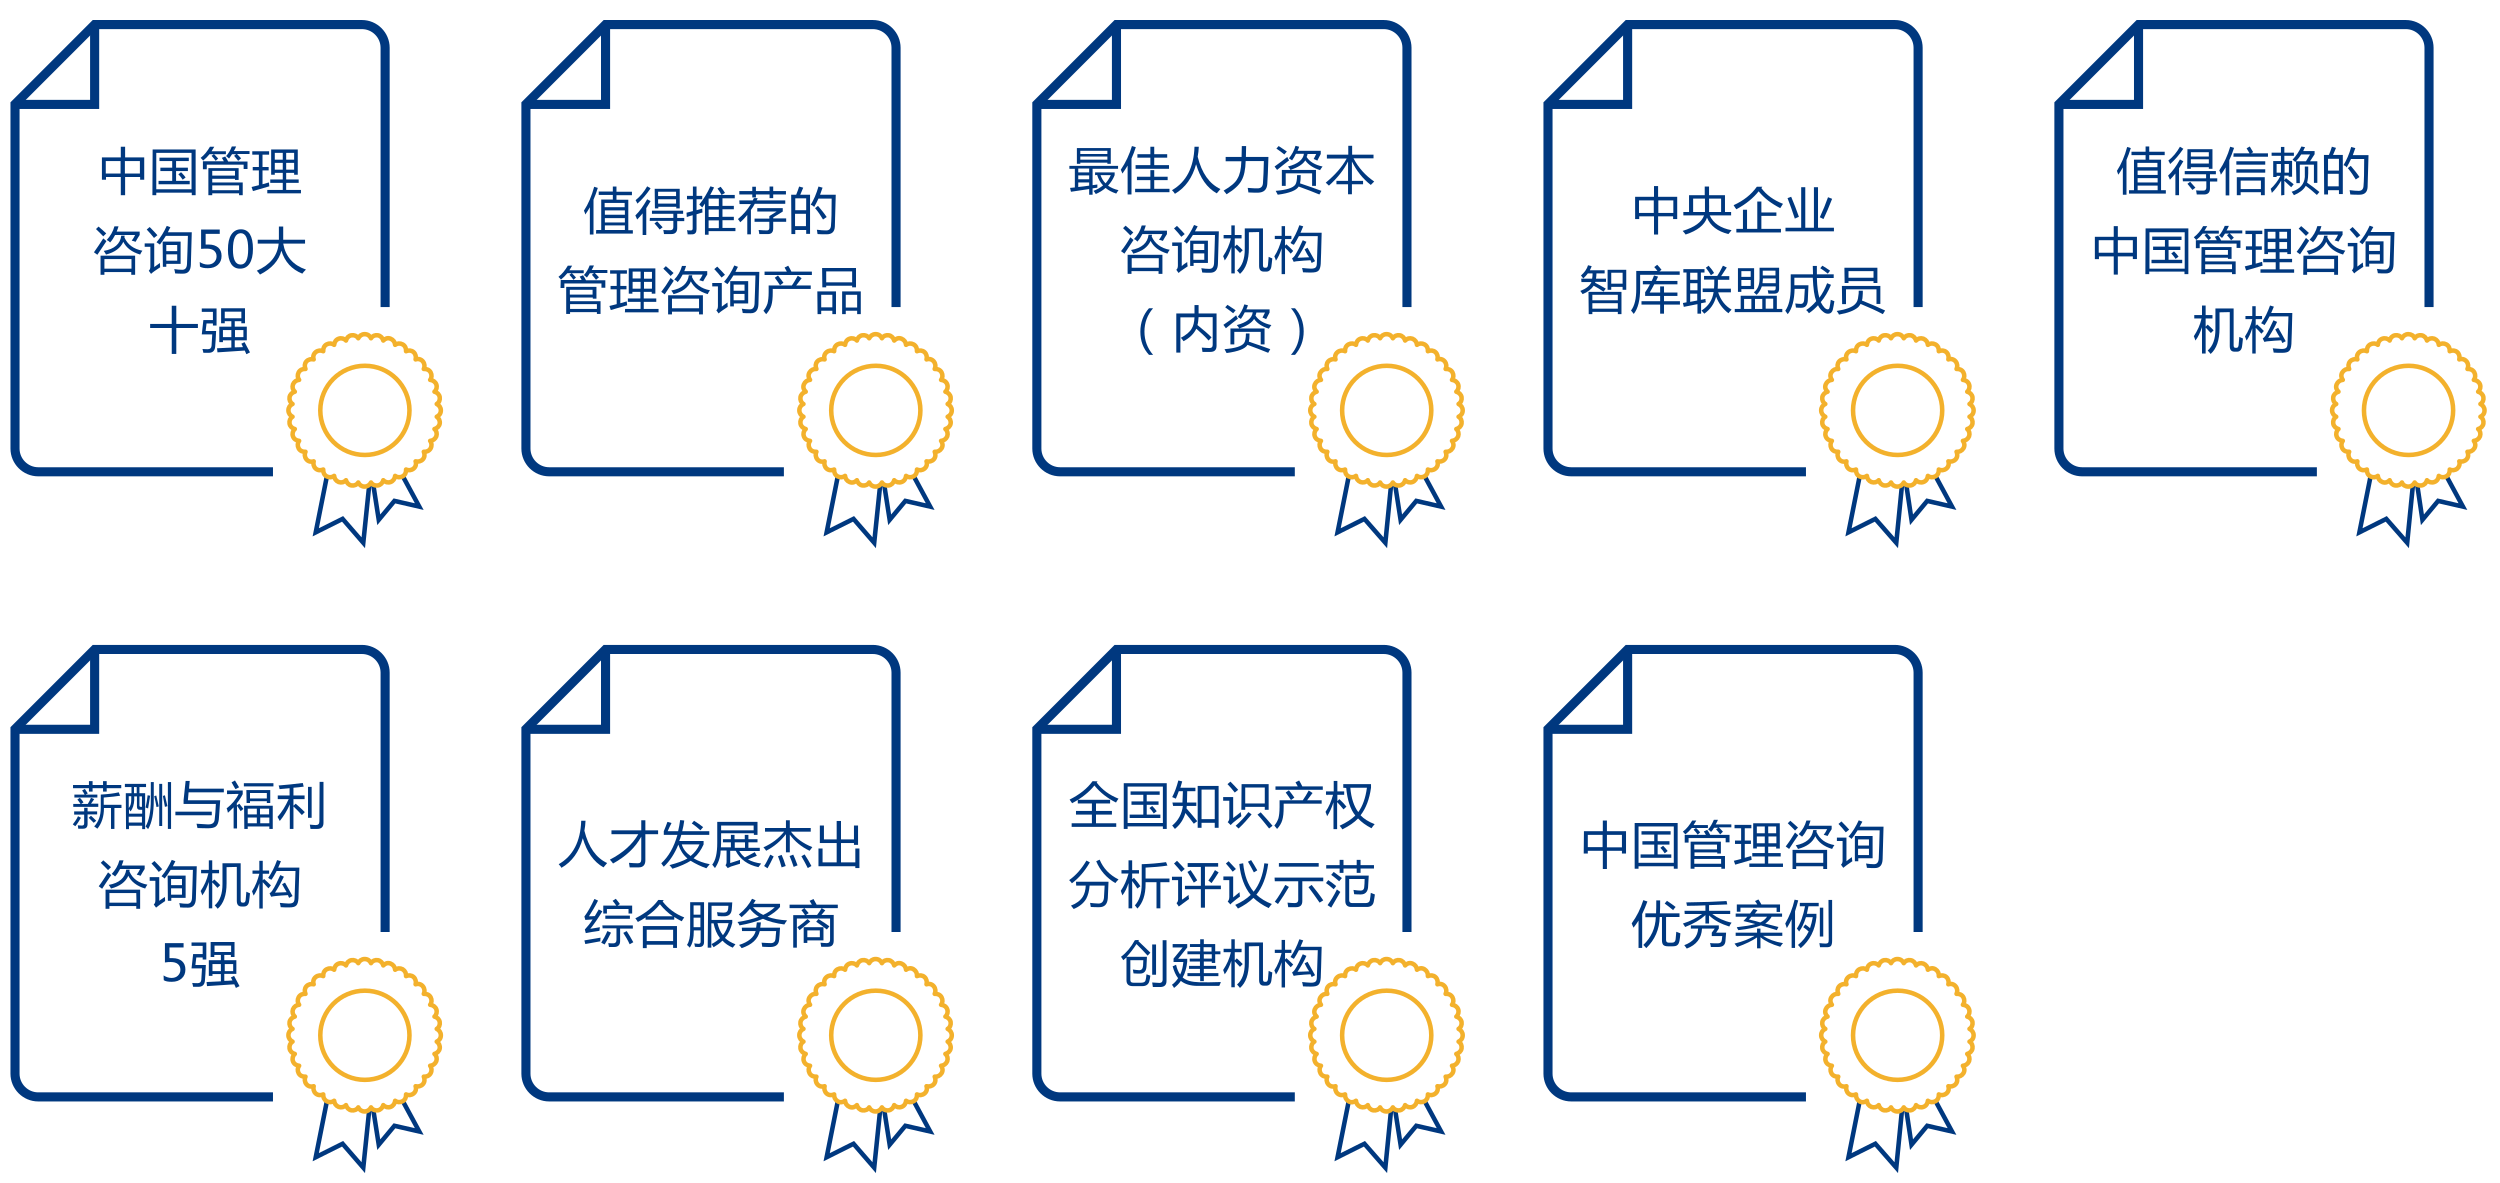 <?xml version="1.0" encoding="utf-8"?>
<!-- Generator: Adobe Illustrator 24.0.0, SVG Export Plug-In . SVG Version: 6.00 Build 0)  -->
<svg version="1.1" id="图层_1" xmlns="http://www.w3.org/2000/svg" xmlns:xlink="http://www.w3.org/1999/xlink" x="0px" y="0px"
	 viewBox="0 0 1099 520" style="enable-background:new 0 0 1099 520;" xml:space="preserve">
<style type="text/css">
	.st0{fill:#00387F;}
	.st1{fill:none;stroke:#00387F;stroke-width:4;stroke-miterlimit:10;}
	.st2{fill:none;stroke:#F3B12C;stroke-width:2;stroke-miterlimit:10;}
	.st3{fill:none;stroke:#00387F;stroke-width:2;stroke-miterlimit:10;}
	.st4{fill:none;stroke:#F3B12C;stroke-width:2;stroke-linejoin:round;stroke-miterlimit:10;}
</style>
<g>
	<g>
		<path class="st0" d="M44.8,69.2h8.3v-4.7H55v4.7h8.4V79h-1.8v-1.2H55v8h-1.9v-8h-6.5V79h-1.8L44.8,69.2L44.8,69.2z M46.5,76.3H53
			v-5.5h-6.5V76.3z M61.5,70.8h-6.6v5.5h6.6V70.8z"/>
		<path class="st0" d="M67.1,65.7H86v20.1h-1.7v-1.1H68.7v1.1H67L67.1,65.7L67.1,65.7z M84.3,67.2H68.7v16h15.5v-16H84.3z
			 M69.7,79.5h6v-4.3h-5.2v-1.5h5.2v-2.9h-5.6v-1.5H83v1.5h-5.6v2.9h5.2v1.5h-5.2v4.3h6V81H69.7V79.5L69.7,79.5z M78.4,76.6l1.2-0.9
			c0.8,0.8,1.5,1.6,2,2.3l-1.3,1C79.7,78,79,77.2,78.4,76.6z"/>
		<path class="st0" d="M94.8,70.7c-0.5-0.7-1.1-1.5-1.8-2.2l1-0.7h-1.9c-0.8,1-1.8,2-2.8,2.8c-0.3-0.3-0.6-0.8-1.1-1.2
			c1.7-1.3,3-3,4.1-4.9h1.9c-0.4,0.7-0.8,1.4-1.2,2h6.3v1.3h-5.2c0.6,0.6,1.3,1.3,1.8,1.9L94.8,70.7z M89.2,70.9h9.2
			c-0.2-0.5-0.6-1-0.9-1.5l1.5-0.6c0.5,0.7,0.9,1.4,1.3,2.2h8.5v3.3h-1.7v-1.9H90.9v2h-1.7L89.2,70.9L89.2,70.9z M91.6,73.9h13.3
			v5.2h-1.6v-0.5h-10v1.6h13.4v5.6h-1.6V85H93.3v0.8h-1.7L91.6,73.9L91.6,73.9z M103.3,75.1h-10v2.1h10V75.1z M105.1,81.5H93.3v2.1
			h11.8C105.1,83.6,105.1,81.5,105.1,81.5z M104.7,70.7c-0.5-0.7-1.1-1.4-1.8-2.2l0.9-0.7H102c-0.4,0.7-0.9,1.3-1.3,1.9
			c-0.3-0.3-0.8-0.7-1.3-1.1c1-1.1,1.9-2.5,2.5-4.2h1.9c-0.3,0.7-0.6,1.4-1,2h6.9v1.3h-5.5c0.6,0.6,1.2,1.3,1.8,1.9L104.7,70.7z"/>
		<path class="st0" d="M110.6,82.2c1.1-0.3,2.2-0.5,3.2-0.8v-6.5h-2.7v-1.5h2.7V68h-2.9v-1.5h7.4V68h-2.9v5.4h2.7v1.5h-2.7V81
			c1-0.3,1.9-0.5,2.8-0.8c0.1,0.6,0.1,1.2,0.2,1.7c-2.5,0.7-4.9,1.4-7.2,2.1L110.6,82.2z M117.5,83.5h6.8v-3.1h-5.5v-1.5h5.5V76
			h-3.5v0.8h-1.6V65.7h11.7v11.1h-1.6V76h-3.5v2.9h5.5v1.5h-5.5v3.1h6.5V85h-14.8V83.5L117.5,83.5z M120.8,70.2h3.5v-3h-3.5V70.2z
			 M120.8,74.6h3.5v-3h-3.5V74.6z M129.3,67.2h-3.5v3h3.5V67.2z M125.8,74.6h3.5v-3h-3.5V74.6z"/>
		<path class="st0" d="M45.4,104.8c0.5,0.4,1,0.8,1.4,1.2c-1.3,1.9-2.6,3.9-4,6l-1.5-1.1C42.6,109.1,44,107,45.4,104.8z M43.3,99.6
			c1.2,1,2.3,2,3.4,3c-0.5,0.5-0.9,0.9-1.3,1.3c-1-1.1-2.1-2.1-3.2-3.2L43.3,99.6z M44.2,112.4h15.2v8.4h-1.7v-1.2H45.9v1.2h-1.7
			V112.4L44.2,112.4z M53.3,103.6c0.5,0,1,0,1.5,0c0,0.1-0.1,0.4-0.1,0.8c1.4,3.1,4,5.1,7.9,5.8c-0.4,0.5-0.7,1.1-1,1.7
			c-3.7-1.1-6.1-3-7.4-5.6c-1.2,2.7-3.7,4.6-7.6,5.6c-0.2-0.5-0.6-1-1-1.6C50.3,109.5,52.9,107.2,53.3,103.6z M57.8,113.9H45.9v4.2
			h11.9C57.8,118.1,57.8,113.9,57.8,113.9z M46.9,105.5c1.6-1.7,2.8-3.7,3.4-6h1.8c-0.2,0.8-0.5,1.5-0.8,2.3h10.1v1.5
			c-0.6,0.9-1.2,1.9-1.8,3c-0.6-0.2-1.1-0.4-1.7-0.5c0.6-0.8,1.1-1.6,1.5-2.5h-8.8c-0.6,1.2-1.3,2.3-2.2,3.3
			C48.1,106.2,47.6,105.8,46.9,105.5z"/>
		<path class="st0" d="M70.3,115.6c0,0.8,0.1,1.4,0.1,1.9c-1.8,1.2-3.2,2.1-4,2.9l-1-1.4c0.5-0.4,0.7-1,0.7-1.9v-8.6h-2.5V107h4.2
			v10.4C68.7,116.7,69.5,116.2,70.3,115.6z M65.8,99.8c1.6,1.6,2.7,2.8,3.4,3.6l-1.5,1.2c-0.9-1.2-2-2.4-3.2-3.7L65.8,99.8z
			 M68.8,106.5c1.8-2.1,3.3-4.5,4.5-7.2l1.6,0.6c-0.4,0.8-0.8,1.5-1.1,2.2h10.5c-0.2,6.6-0.3,11.3-0.4,14.3
			c-0.1,2.6-1.2,3.9-3.4,3.9c-1.3,0-2.5,0-3.5-0.1c-0.1-0.6-0.2-1.2-0.4-1.9c1.3,0.2,2.4,0.3,3.5,0.3c1.3,0,2-0.8,2.1-2.5
			c0.1-3.2,0.3-7.4,0.4-12.4h-9.7c-0.9,1.4-1.7,2.7-2.6,3.8C69.9,107.2,69.4,106.9,68.8,106.5z M71.5,106.2h7.9v9.8h-6.3v1.3h-1.5
			L71.5,106.2L71.5,106.2z M77.9,107.7h-4.8v2.7h4.8V107.7z M77.9,114.6v-2.8h-4.8v2.8H77.9z"/>
		<path class="st0" d="M87.8,115.2c1.1,0.7,2.3,1.1,3.5,1.1c1.1,0,2.1-0.3,2.8-1s1.1-1.5,1.1-2.6c0-1.1-0.4-1.9-1.1-2.5
			s-1.8-0.9-3.1-0.9c-0.6,0-1.5,0-2.6,0.1v-8.5h8.2v1.9h-6.2v4.7c0.6,0,1.1,0,1.4,0c1.8,0,3.1,0.5,4.1,1.3c1,0.9,1.5,2.1,1.5,3.7
			s-0.5,2.9-1.6,3.9s-2.5,1.5-4.4,1.5c-1.6,0-2.7-0.2-3.5-0.7L87.8,115.2L87.8,115.2z"/>
		<path class="st0" d="M100.2,109.8c0-3,0.5-5.2,1.5-6.7s2.4-2.3,4.2-2.3c3.5,0,5.3,2.9,5.3,8.6c0,2.8-0.5,5-1.5,6.5
			s-2.4,2.2-4.2,2.2c-1.7,0-3-0.7-3.9-2.1S100.2,112.5,100.2,109.8z M102.4,109.7c0,4.4,1.1,6.6,3.4,6.6c2.2,0,3.3-2.2,3.3-6.8
			c0-4.7-1.1-7-3.3-7C103.5,102.6,102.4,105,102.4,109.7z"/>
		<path class="st0" d="M112.9,119c5.9-2.6,9.1-6.6,9.6-11.9h-9.2v-1.7h9.3c0-1.9,0-3.9,0-5.8h1.9c0,1.9,0,3.9,0,5.8h9.6v1.7h-9.6
			c1,5.7,4.4,9.5,10,11.4c-0.7,0.7-1.3,1.3-1.6,1.8c-4.7-1.9-7.7-5.2-9.2-10.1c-1.1,4.4-4.3,7.9-9.4,10.5
			C114,120.2,113.5,119.7,112.9,119z"/>
		<path class="st0" d="M66,142.4h9.5v-8h2v8H87v1.8h-9.5v11.4h-2v-11.4H66V142.4z"/>
		<path class="st0" d="M89.4,140.7h4.2v-3.6h-4.9v-1.5h6.5v7.5h-1.6v-0.9h-2.8l-0.4,3.3H95c-0.1,3.1-0.3,5.3-0.4,6.7
			c-0.1,2-1.1,2.9-2.9,2.9c-0.6,0-1.4,0-2.3,0c-0.1-0.5-0.2-1.1-0.4-1.7c0.9,0.1,1.7,0.1,2.4,0.1c1,0,1.5-0.5,1.6-1.5
			c0.1-1.5,0.2-3.1,0.3-5h-4.6L89.4,140.7z M106.1,151.1l1.4-0.7c0.8,1.5,1.6,3,2.4,4.5l-1.6,0.8c-0.2-0.5-0.5-1.1-0.7-1.6
			c-4.5,0.3-8.4,0.6-12,0.8l-0.2-1.8c2.2-0.1,4.2-0.2,6.3-0.3v-3.2H98v0.8h-1.6v-6.8h5.3v-2.4h-2.9v0.9h-1.6v-6.6h10.5v6.6h-1.6
			v-0.9h-2.9v2.4h5.3v6h-5.3v3.1c1.2,0,2.4-0.1,3.6-0.1C106.6,152.1,106.4,151.6,106.1,151.1z M98,148.2h3.7v-3.1H98V148.2z
			 M106.1,137h-7.3v2.9h7.3V137z M107,148.2v-3.1h-3.7v3.1H107z"/>
	</g>
</g>
<polyline class="st1" points="41.6,10.8 41.6,45.9 6.6,45.9 "/>
<path class="st1" d="M169.3,135V21c0-5.6-4.6-10.2-10.2-10.2H41.6l-35,35v151.4c0,5.6,4.6,10.2,10.2,10.2H120"/>
<circle class="st2" cx="160.4" cy="180.4" r="19.6"/>
<polyline class="st3" points="143.7,209.4 138.8,234 150.6,228.1 159.7,238.6 162.3,213.4 "/>
<polyline class="st3" points="164.1,213.1 166.5,228.5 173.4,220.2 184.3,222.7 177.1,209.4 "/>
<path class="st4" d="M192,183.2c1.1-0.5,1.8-1.5,1.8-2.8s-0.8-2.3-1.8-2.8c1-0.6,1.5-1.8,1.3-3s-1.1-2.1-2.3-2.4
	c0.9-0.8,1.2-2.1,0.8-3.2s-1.5-1.9-2.7-2c0.7-0.9,0.8-2.2,0.2-3.3s-1.8-1.6-3-1.5c0.5-1,0.4-2.3-0.4-3.3s-2.1-1.3-3.2-0.9
	c0.3-1.1,0-2.4-0.9-3.2s-2.2-0.9-3.3-0.4c0.1-1.2-0.4-2.4-1.5-3s-2.4-0.5-3.3,0.2c-0.1-1.2-0.8-2.2-2-2.7s-2.4-0.1-3.2,0.8
	c-0.3-1.1-1.2-2.1-2.4-2.3s-2.4,0.3-3,1.3c-0.5-1.1-1.5-1.8-2.8-1.8s-2.3,0.8-2.8,1.8c-0.6-1-1.8-1.5-3-1.3s-2.1,1.1-2.4,2.3
	c-0.8-0.9-2.1-1.2-3.2-0.8c-1.2,0.4-1.9,1.5-2,2.7c-0.9-0.7-2.2-0.8-3.3-0.2s-1.6,1.8-1.5,3c-1-0.5-2.3-0.4-3.3,0.4
	s-1.3,2.1-0.9,3.2c-1.1-0.3-2.4,0-3.2,0.9s-0.9,2.2-0.4,3.3c-1.2-0.1-2.4,0.4-3,1.5s-0.5,2.4,0.2,3.3c-1.2,0.1-2.2,0.8-2.7,2
	c-0.4,1.2-0.1,2.4,0.8,3.2c-1.1,0.3-2.1,1.2-2.3,2.4c-0.2,1.2,0.3,2.4,1.3,3c-1.1,0.5-1.8,1.5-1.8,2.8s0.8,2.3,1.8,2.8
	c-1,0.6-1.5,1.8-1.3,3s1.1,2.1,2.3,2.4c-0.9,0.8-1.2,2.1-0.8,3.2c0.4,1.2,1.5,1.9,2.7,2c-0.7,0.9-0.8,2.2-0.2,3.3s1.8,1.6,3,1.5
	c-0.5,1-0.4,2.3,0.4,3.3s2.1,1.3,3.2,0.9c-0.3,1.1,0,2.4,0.9,3.2s2.2,0.9,3.3,0.4c-0.1,1.2,0.4,2.4,1.5,3s2.4,0.5,3.3-0.2
	c0.1,1.2,0.8,2.2,2,2.7c1.2,0.4,2.4,0.1,3.2-0.8c0.3,1.1,1.2,2.1,2.4,2.3s2.4-0.3,3-1.3c0.5,1.1,1.5,1.8,2.8,1.8s2.3-0.8,2.8-1.8
	c0.6,1,1.8,1.5,3,1.3s2.1-1.1,2.4-2.3c0.8,0.9,2.1,1.2,3.2,0.8s1.9-1.5,2-2.7c0.9,0.7,2.2,0.8,3.3,0.2s1.6-1.8,1.5-3
	c1,0.5,2.3,0.4,3.3-0.4s1.3-2.1,0.9-3.2c1.1,0.3,2.4,0,3.2-0.9s0.9-2.2,0.4-3.3c1.2,0.1,2.4-0.4,3-1.5s0.5-2.4-0.2-3.3
	c1.2-0.1,2.2-0.8,2.7-2c0.4-1.2,0.1-2.4-0.8-3.2c1.1-0.3,2.1-1.2,2.3-2.4S192.9,183.8,192,183.2z"/>
<g>
	<g>
		<path class="st0" d="M34.3,358.8l1.3,0.7c-0.9,1.5-1.7,2.8-2.5,3.7c-0.5-0.4-0.9-0.7-1.1-0.8C32.8,361.4,33.6,360.3,34.3,358.8z
			 M32.1,345.1h7v-1.7h1.6v1.7h4.6v-1.7h1.6v1.7h6.4v1.4h-6.4v1.5h-1.6v-1.5h-4.6v1.5h-1.6v-1.5h-7V345.1z M32.2,353.4h3.2
			c-0.4-0.7-0.9-1.3-1.4-1.9l1.1-0.8c0.6,0.6,1.1,1.2,1.6,2l-1,0.7h2.9c0.5-0.8,1-1.7,1.4-2.7l1.4,0.6c-0.5,0.7-0.9,1.4-1.4,2h3.2
			v1.4h-11V353.4L32.2,353.4z M32.6,356.7H37v-1.6h1.5v1.6h4.2v1.3h-4.2v4.1c0,1.5-0.6,2.2-2,2.2h-2.1c-0.1-0.5-0.1-1-0.2-1.5
			c0.8,0.1,1.4,0.1,1.9,0.1c0.6,0,0.9-0.3,0.9-1v-3.8h-4.4L32.6,356.7L32.6,356.7L32.6,356.7z M32.7,349.3h4.5
			c-0.4-0.8-0.8-1.4-1.1-1.8l1.2-0.7c0.6,0.9,1,1.5,1.3,2l-1,0.5h5.2v1.3H32.7V349.3L32.7,349.3z M39,359.5l1-0.9
			c0.8,0.7,1.6,1.5,2.3,2.2l-1.1,0.9C40.5,361,39.8,360.3,39,359.5z M52.8,349.8c-1.6,0.3-4,0.5-7.2,0.8v3.2h7.8v1.4h-3.1v9.2h-1.5
			v-9.2h-3.1c0,3.8-1,6.8-2.9,9.1c-0.4-0.3-0.9-0.7-1.4-1c1.9-2,2.9-4.7,2.9-8.1v-5.9c3.2-0.2,5.9-0.5,7.9-1L52.8,349.8z"/>
		<path class="st0" d="M55.3,348.7h2.5V346h-2.9v-1.4h9.3v1.4h-2.9v2.7h2.5v15.8h-1.3V363h-5.8v1.5h-1.3L55.3,348.7L55.3,348.7
			L55.3,348.7z M57.4,356.7c-0.3-0.4-0.5-0.7-0.7-1v2h5.8V356h-1c-0.9,0-1.3-0.5-1.3-1.4v-4.5H59v1.6
			C58.9,353.7,58.4,355.4,57.4,356.7z M56.6,355.2c0.8-0.9,1.1-2.1,1.1-3.8V350h-1.1V355.2z M56.6,361.6h5.8V359h-5.8V361.6z
			 M58.9,348.7h1.2V346h-1.2V348.7z M62.4,350.1h-1.1v4c0,0.4,0.2,0.6,0.6,0.6h0.5V350.1z M66.2,343.8h1.4v7.9
			c0,5.8-0.8,10-2.5,12.8c-0.3-0.4-0.7-0.8-1.1-1.2c1.5-2.5,2.3-6.4,2.3-11.8v-7.7H66.2z M64.9,349.6l1.1,0.2
			c-0.3,2.1-0.6,3.9-0.9,5.6c-0.4-0.2-0.8-0.3-1.1-0.4C64.4,353.2,64.7,351.4,64.9,349.6z M67.8,350l0.9-0.3
			c0.4,1.7,0.8,3.3,1.1,4.8l-1,0.3C68.5,353.1,68.2,351.5,67.8,350z M70,344.6h1.3v18.5H70V344.6z M71.6,349.9l0.9-0.3
			c0.4,1.7,0.8,3.3,1.1,4.8l-1.1,0.3C72.2,353,71.9,351.3,71.6,349.9z M73.8,343.8h1.4v20.6h-1.4V343.8z"/>
		<path class="st0" d="M77.1,356.8h16v1.6h-16V356.8z M80.7,353.4v-1.6l0.9-8.5h1.8l-0.3,3.4h15.3v1.6H82.9l-0.3,3.5h14.2
			c-0.2,3-0.4,5.8-0.6,8.4c-0.2,1.5-0.6,2.5-1.3,3.1c-0.6,0.5-1.7,0.8-3.2,0.8c-1.4,0-3,0-4.9-0.1c-0.1-0.5-0.2-1.1-0.4-1.9
			c2.2,0.2,3.8,0.2,4.9,0.3c1.9,0.1,3-0.6,3.1-2.3c0.2-1.9,0.4-4.1,0.5-6.7L80.7,353.4L80.7,353.4z"/>
		<path class="st0" d="M99.8,349.1v-1.6h6.9v1.6c-0.7,1.4-1.6,2.8-2.6,4v1l1.1-0.8c0.5,0.6,1.1,1.4,1.8,2.3l-1.2,1
			c-0.6-0.9-1.1-1.7-1.6-2.4v10h-1.5v-9.3c-0.8,0.8-1.6,1.6-2.5,2.4c-0.2-1-0.4-1.7-0.6-1.9c2.4-1.9,4.2-4,5.3-6.4L99.8,349.1
			L99.8,349.1L99.8,349.1z M101.8,343.9l1.5-0.8c0.4,0.7,1,1.7,1.8,3l-1.6,0.8C102.8,345.7,102.2,344.7,101.8,343.9z M107.2,344.3
			h13v1.4h-13V344.3z M107.3,354.2h12.6v10.2h-1.5v-1.1h-9.5v1.1h-1.5L107.3,354.2L107.3,354.2z M108.3,347.3h10.5v5.7h-1.5v-0.8
			h-7.4v0.8h-1.5L108.3,347.3L108.3,347.3z M108.9,358h4v-2.5h-4V358z M108.9,361.9h4v-2.5h-4V361.9z M117.3,348.6h-7.4v2.4h7.4
			V348.6z M118.3,355.5h-4v2.5h4V355.5z M114.4,361.9h4v-2.5h-4V361.9z"/>
		<path class="st0" d="M122,359.1c1.9-2.1,3.5-4.7,4.9-7.8h-4.8v-1.6h5.2v-3.2c-1.5,0.1-3,0.3-4.4,0.4c-0.1-0.5-0.2-1.1-0.4-1.6
			c3.5-0.3,7-0.6,10.6-1.1l0.4,1.6c-1.5,0.2-3,0.4-4.5,0.5v3.4h4.9v1.6H129v2.9l1-0.9c1.4,1.2,2.7,2.4,4,3.7l-1.3,1.3
			c-0.9-1-2.1-2.3-3.7-3.8v9.9h-1.6v-10.8c-1.2,2.8-2.7,5.2-4.4,7.3C122.5,360.1,122.2,359.4,122,359.1z M135.4,345.9h1.6v13.6h-1.6
			V345.9z M140.5,343.7h1.7v18c0,1.8-0.9,2.7-2.8,2.7c-0.6,0-1.5,0-2.9,0c-0.1-0.6-0.2-1.2-0.3-1.9c1.2,0.1,2,0.2,2.6,0.2
			c1.1,0,1.6-0.5,1.6-1.6L140.5,343.7L140.5,343.7z"/>
		<path class="st0" d="M47.5,383.5c0.5,0.4,1,0.8,1.4,1.2c-1.3,1.8-2.6,3.9-4,6l-1.5-1.1C44.8,387.8,46.1,385.7,47.5,383.5z
			 M45.4,378.2c1.2,1,2.3,2,3.4,3c-0.5,0.5-0.9,0.9-1.3,1.3c-1-1.1-2.1-2.1-3.2-3.2L45.4,378.2z M46.4,391.1h15.2v8.4h-1.7v-1.2
			H48.1v1.2h-1.7L46.4,391.1L46.4,391.1L46.4,391.1z M55.5,382.3c0.5,0,1,0,1.5,0c0,0.1-0.1,0.4-0.1,0.8c1.4,3.2,4,5.1,7.9,5.8
			c-0.4,0.5-0.7,1.1-1,1.7c-3.7-1.1-6.1-3-7.4-5.6c-1.2,2.7-3.7,4.6-7.6,5.6c-0.2-0.5-0.6-1-1-1.6C52.4,388.2,55,385.9,55.5,382.3z
			 M59.9,392.6H48.1v4.2H60L59.9,392.6L59.9,392.6z M49.1,384.2c1.6-1.7,2.8-3.7,3.4-6h1.8c-0.2,0.8-0.5,1.5-0.8,2.3h10.1v1.5
			c-0.6,0.9-1.2,1.9-1.8,3c-0.6-0.2-1.1-0.4-1.7-0.5c0.6-0.8,1.1-1.6,1.5-2.5h-8.8c-0.6,1.2-1.3,2.3-2.2,3.3
			C50.2,384.9,49.7,384.5,49.1,384.2z"/>
		<path class="st0" d="M72.5,394.3c0,0.8,0.1,1.4,0.1,1.8c-1.8,1.2-3.2,2.2-4,2.9l-1-1.4c0.5-0.4,0.7-1,0.7-1.8v-8.6h-2.5v-1.6H70
			V396C70.8,395.4,71.6,394.9,72.5,394.3z M67.9,378.5c1.6,1.6,2.7,2.8,3.4,3.6l-1.5,1.2c-0.9-1.2-2-2.4-3.2-3.7L67.9,378.5z
			 M71,385.2c1.8-2.1,3.3-4.5,4.5-7.2l1.6,0.6c-0.4,0.8-0.8,1.5-1.1,2.2h10.5c-0.2,6.6-0.3,11.3-0.4,14.3c-0.1,2.6-1.2,3.9-3.4,3.9
			c-1.3,0-2.5,0-3.5-0.1c-0.1-0.6-0.2-1.2-0.4-1.9c1.3,0.2,2.4,0.3,3.5,0.3c1.3,0,2-0.8,2.1-2.5c0.1-3.2,0.3-7.4,0.4-12.4H75
			c-0.9,1.4-1.7,2.7-2.6,3.8C72,385.9,71.6,385.5,71,385.2z M73.7,384.9h7.9v9.8h-6.3v1.3h-1.5L73.7,384.9L73.7,384.9z M80,386.4
			h-4.8v2.7H80V386.4z M80,393.3v-2.8h-4.8v2.8H80z"/>
		<path class="st0" d="M88.2,391.7c1.6-2.4,2.8-5,3.4-7.8h-3.2v-1.5h3.4v-4.2h1.5v4.2h3v1.5h-3v3.6l0.9-0.9c1.1,1,2,1.8,2.6,2.5
			l-1.2,1.2c-0.9-1-1.6-1.8-2.3-2.4v11.4h-1.5v-11.6c-0.8,2.4-1.7,4.4-2.9,5.9C88.7,392.9,88.5,392.3,88.2,391.7z M99.6,381.2v7.1
			c0,5.2-1.3,8.9-3.9,11.2c-0.4-0.5-0.8-1-1.3-1.5c2.3-2,3.4-5.1,3.4-9.3v-9.2h8v16.2c0,0.7,0.2,1.1,0.8,1.1h0.5
			c0.5,0,0.8-0.4,0.9-1.2c0.1-1.1,0.2-2.3,0.3-3.6c0.5,0.2,1,0.5,1.6,0.7c-0.1,1.4-0.3,2.6-0.4,3.5c-0.2,1.5-1,2.3-2.2,2.3h-1.1
			c-1.4,0-2.1-0.8-2.1-2.5v-14.9L99.6,381.2L99.6,381.2L99.6,381.2z"/>
		<path class="st0" d="M110.8,391.8c1.5-2.3,2.5-4.9,3.2-7.7h-3v-1.4h3v-4.3h1.5v4.3h2.8v1.4h-2.8v2.9l0.6-0.6c1,0.9,2,1.8,3,2.8
			l-1.1,1.3c-0.9-1-1.7-1.9-2.5-2.7v11.6H114v-11.1c-0.7,2.2-1.5,4-2.5,5.4C111.3,393.1,111,392.5,110.8,391.8z M117.9,385.9
			c1.6-2.3,2.9-4.9,3.9-7.8l1.7,0.5c-0.4,1-0.8,1.9-1.2,2.8h9.3c-0.2,7.3-0.4,11.9-0.4,13.6c-0.1,1.5-0.4,2.5-1,3.1
			s-1.6,0.8-3.2,0.8c-1.1,0-2.3,0-3.6-0.1c-0.1-0.6-0.2-1.2-0.4-1.9c1.4,0.2,2.7,0.2,3.9,0.3c1,0,1.7-0.2,2-0.5c0.4-0.3,0.6-1,0.6-2
			c0.1-1.9,0.2-5.9,0.4-11.8h-8.3c-0.8,1.5-1.5,2.8-2.2,3.8C118.8,386.6,118.4,386.3,117.9,385.9z M124,388.7l1.3-0.7
			c1,1.8,2.1,3.8,3.3,5.9l-1.5,0.8c-0.2-0.4-0.4-0.8-0.5-1.2c-1.9,0.1-3.7,0.2-5.5,0.4c-0.5,0-1.1,0.2-1.9,0.3l-0.7-1.5
			c0.5-0.3,0.9-0.7,1.2-1.2c1.2-1.8,2.3-4.1,3.5-6.8l1.6,0.7c-0.9,1.9-2.1,4.2-3.9,7c2.1-0.1,3.8-0.1,5.1-0.2
			C125.3,391.1,124.7,389.9,124,388.7z"/>
		<path class="st0" d="M71.9,428.8c1.1,0.7,2.3,1.1,3.5,1.1c1.1,0,2.1-0.3,2.8-1s1.1-1.5,1.1-2.6s-0.4-1.9-1.1-2.5s-1.8-0.9-3.1-0.9
			c-0.6,0-1.5,0-2.6,0.2v-8.5h8.2v1.9h-6.2v4.7c0.6,0,1.1,0,1.4,0c1.8,0,3.1,0.5,4.1,1.3c1,0.9,1.5,2.1,1.5,3.7s-0.5,2.9-1.6,3.9
			s-2.5,1.5-4.4,1.5c-1.6,0-2.7-0.2-3.5-0.7L71.9,428.8L71.9,428.8z"/>
		<path class="st0" d="M84.9,419.4h4.2v-3.6h-4.9v-1.5h6.5v7.5h-1.6v-0.9h-2.8l-0.4,3.3h4.6c-0.1,3.1-0.3,5.3-0.4,6.7
			c-0.1,2-1.1,2.9-2.9,2.9c-0.6,0-1.4,0-2.3,0c-0.1-0.5-0.2-1.1-0.4-1.7c0.9,0.1,1.7,0.1,2.4,0.1c1,0,1.5-0.5,1.6-1.5
			c0.1-1.5,0.2-3.1,0.3-5h-4.6L84.9,419.4z M101.5,429.7l1.4-0.7c0.8,1.5,1.6,3,2.4,4.5l-1.6,0.8c-0.2-0.5-0.5-1.1-0.7-1.6
			c-4.5,0.3-8.4,0.6-12,0.8l-0.2-1.8c2.2-0.1,4.2-0.2,6.3-0.3v-3.2h-3.7v0.8h-1.6v-6.9h5.3v-2.3h-2.9v0.9h-1.6v-6.6h10.5v6.6h-1.6
			v-0.9h-2.9v2.3h5.3v6h-5.3v3.1c1.2,0,2.4-0.1,3.6-0.2C102.1,430.8,101.8,430.3,101.5,429.7z M93.4,426.9h3.7v-3.1h-3.7V426.9z
			 M101.6,415.7h-7.3v2.8h7.3V415.7z M102.5,426.9v-3.1h-3.7v3.1H102.5z"/>
	</g>
</g>
<polyline class="st1" points="41.6,285.5 41.6,320.6 6.6,320.6 "/>
<path class="st1" d="M169.3,409.7v-114c0-5.6-4.6-10.2-10.2-10.2H41.6l-35,35V472c0,5.6,4.6,10.2,10.2,10.2H120"/>
<circle class="st2" cx="160.4" cy="455.1" r="19.6"/>
<polyline class="st3" points="143.7,484.1 138.8,508.7 150.6,502.8 159.7,513.3 162.3,488.1 "/>
<polyline class="st3" points="164.1,487.9 166.5,503.2 173.4,494.9 184.3,497.4 177.1,484.1 "/>
<path class="st4" d="M192,457.9c1.1-0.5,1.8-1.5,1.8-2.8s-0.8-2.3-1.8-2.8c1-0.6,1.5-1.8,1.3-3s-1.1-2.1-2.3-2.4
	c0.9-0.8,1.2-2.1,0.8-3.2s-1.5-1.9-2.7-2c0.7-0.9,0.8-2.2,0.2-3.3s-1.8-1.6-3-1.5c0.5-1,0.4-2.3-0.4-3.3s-2.1-1.3-3.2-0.9
	c0.3-1.1,0-2.4-0.9-3.2s-2.2-0.9-3.3-0.4c0.1-1.2-0.4-2.3-1.5-3c-1.1-0.6-2.4-0.5-3.3,0.2c-0.1-1.2-0.8-2.2-2-2.7s-2.4-0.1-3.2,0.8
	c-0.3-1.1-1.2-2.1-2.4-2.3c-1.2-0.2-2.4,0.3-3,1.3c-0.5-1.1-1.5-1.8-2.8-1.8s-2.3,0.8-2.8,1.8c-0.6-1-1.8-1.5-3-1.3
	s-2.1,1.2-2.4,2.3c-0.8-0.9-2.1-1.2-3.2-0.8c-1.2,0.4-1.9,1.5-2,2.7c-0.9-0.7-2.2-0.8-3.3-0.2s-1.6,1.8-1.5,3
	c-1-0.5-2.3-0.4-3.3,0.4s-1.3,2.1-0.9,3.2c-1.1-0.3-2.4,0-3.2,0.9s-0.9,2.2-0.4,3.3c-1.2-0.1-2.4,0.4-3,1.5s-0.5,2.4,0.2,3.3
	c-1.2,0.1-2.2,0.8-2.7,2c-0.4,1.2-0.1,2.4,0.8,3.2c-1.1,0.3-2.1,1.2-2.3,2.4c-0.2,1.2,0.3,2.4,1.3,3c-1.1,0.5-1.8,1.5-1.8,2.8
	s0.8,2.3,1.8,2.8c-1,0.6-1.5,1.8-1.3,3s1.1,2.1,2.3,2.4c-0.9,0.8-1.2,2.1-0.8,3.2c0.4,1.2,1.5,1.9,2.7,2c-0.7,0.9-0.8,2.2-0.2,3.3
	s1.8,1.6,3,1.5c-0.5,1-0.4,2.3,0.4,3.3s2.1,1.3,3.2,0.9c-0.3,1.1,0,2.4,0.9,3.2s2.2,0.9,3.3,0.4c-0.1,1.2,0.4,2.3,1.5,3
	c1.1,0.6,2.4,0.5,3.3-0.2c0.1,1.2,0.8,2.2,2,2.7c1.2,0.4,2.4,0.1,3.2-0.8c0.3,1.1,1.2,2.1,2.4,2.3c1.2,0.2,2.4-0.3,3-1.3
	c0.5,1.1,1.5,1.8,2.8,1.8s2.3-0.8,2.8-1.8c0.6,1,1.8,1.5,3,1.3s2.1-1.2,2.4-2.3c0.8,0.9,2.1,1.2,3.2,0.8s1.9-1.5,2-2.7
	c0.9,0.7,2.2,0.8,3.3,0.2s1.6-1.8,1.5-3c1,0.5,2.3,0.4,3.3-0.4s1.3-2.1,0.9-3.2c1.1,0.3,2.4,0,3.2-0.9s0.9-2.2,0.4-3.3
	c1.2,0.1,2.4-0.4,3-1.5s0.5-2.4-0.2-3.3c1.2-0.1,2.2-0.8,2.7-2c0.4-1.2,0.1-2.4-0.8-3.2c1.1-0.3,2.1-1.2,2.3-2.4
	S192.9,458.5,192,457.9z"/>
<g>
	<g>
		<path class="st0" d="M482.5,343.5l-0.4,0.5c2.4,3.2,5.6,5.5,9.6,7.1c-0.5,0.6-0.8,1.2-1.1,1.7c-3.8-1.9-7-4.4-9.5-7.5
			c-2.2,2.8-5.5,5.5-9.8,7.8c-0.3-0.5-0.7-1-1.1-1.6c4.4-2.2,7.8-4.9,10.1-8.1L482.5,343.5L482.5,343.5z M471.1,361.9h8.9v-3.8h-7
			v-1.6h7v-3.3h-6.2v-1.6H488v1.6h-6.2v3.3h7v1.6h-7v3.8h8.9v1.6h-19.6L471.1,361.9L471.1,361.9z"/>
		<path class="st0" d="M494,344.3h18.9v20.1h-1.7v-1.1h-15.5v1.1H494V344.3L494,344.3z M511.2,345.8h-15.5v16h15.5V345.8z
			 M496.6,358.1h6v-4.3h-5.2v-1.5h5.2v-2.9H497v-1.5h12.8v1.5h-5.7v2.9h5.2v1.5h-5.2v4.3h6v1.5h-13.5L496.6,358.1L496.6,358.1z
			 M505.3,355.2l1.2-0.9c0.8,0.8,1.5,1.6,2,2.3l-1.3,1C506.6,356.6,505.9,355.8,505.3,355.2z"/>
		<path class="st0" d="M515.4,352.8h4.4c0.1-1.3,0.1-3,0.2-5h-1.8c-0.4,1.2-0.9,2.3-1.3,3.3c-0.7-0.3-1.2-0.5-1.6-0.7
			c1.1-2.1,2-4.6,2.7-7.3l1.7,0.4c-0.3,1-0.5,1.9-0.8,2.8h6.6v1.5h-3.6c0,2-0.1,3.7-0.1,5h4.1v1.5h-4.2c0,0.4-0.1,0.7-0.1,1.1
			c1.8,2.1,3.4,3.9,4.7,5.6l-1.5,1.1c-1.4-1.8-2.6-3.4-3.7-4.7c-0.8,2.8-2.3,5.1-4.6,7c-0.4-0.5-0.8-1-1.2-1.5
			c2.7-2.2,4.2-5,4.7-8.6h-4.3L515.4,352.8L515.4,352.8z M526.5,345.5h9.2v18.4H534v-2.2h-5.8v2.2h-1.7V345.5L526.5,345.5z
			 M534,347.1h-5.8v13h5.8V347.1z"/>
		<path class="st0" d="M545.4,357c0.1,0.6,0.2,1.2,0.3,1.8c-1.3,1-2.5,1.9-3.7,2.9c-0.3,0.3-0.6,0.6-1,1l-1.3-1.3
			c0.5-0.5,0.7-1.1,0.7-1.9V352h-2.7v-1.6h4.4v9.2C543.3,358.7,544.4,357.9,545.4,357z M540.9,343.6c1.4,1.4,2.5,2.6,3.4,3.6
			l-1.5,1.2c-1.1-1.4-2.2-2.7-3.2-3.7L540.9,343.6z M548.8,357l1.4,1c-1.7,2.1-3.6,4.2-5.7,6.2c-0.4-0.3-0.8-0.7-1.3-1.2
			C545.2,361.3,547.1,359.2,548.8,357z M545.8,344.7h11.9V356H556v-1.3h-8.6v1.3h-1.7L545.8,344.7L545.8,344.7z M556,346.2h-8.6v7
			h8.6V346.2z M552.8,358.1l1.4-1c1.7,1.8,3.4,3.8,5.2,5.9l-1.5,1.2C556.2,362.1,554.6,360,552.8,358.1z"/>
		<path class="st0" d="M562.5,351.8h10.2c1-1.4,1.8-2.8,2.6-4.3l1.7,1.1c-0.8,1.1-1.6,2.1-2.4,3.2h6.4v1.5h-16.7v1.5
			c0,2.5-0.2,4.4-0.6,5.7c-0.4,1.4-1.2,2.7-2.3,3.9c-0.4-0.5-0.8-1-1.2-1.5c0.8-0.9,1.4-2,1.8-3.2c0.3-1.2,0.5-2.8,0.5-5V351.8
			L562.5,351.8z M560.7,345.7h9.8c-0.3-0.6-0.7-1.2-1-1.8l1.6-0.8c0.5,0.8,0.9,1.6,1.4,2.6h9v1.5h-20.8V345.7L560.7,345.7z
			 M565.2,348.4l1.4-1c0.9,1.1,1.7,2.2,2.4,3.2l-1.5,1.1C566.9,350.8,566.2,349.7,565.2,348.4z"/>
		<path class="st0" d="M582.7,356.9c1.5-2.2,2.6-4.8,3.3-7.5h-3.1v-1.5h3.4v-4.6h1.6v4.6h3v1.5h-3v2.8l0.9-0.9
			c1.3,1.2,2.3,2.3,3.1,3.3l-1.3,1.2c-1-1.2-1.9-2.3-2.8-3.2v11.9h-1.6v-11.8c-0.8,2.4-1.7,4.5-2.8,6.1
			C583.2,358.2,583,357.5,582.7,356.9z M590.5,346.3v-1.6h12.2v1.6c-0.7,5-2.2,9-4.6,12.1c1.5,1.6,3.6,2.9,6.2,3.9
			c-0.6,0.7-1.1,1.3-1.4,1.8c-2.5-1.3-4.4-2.7-5.9-4.3c-1.6,1.7-3.9,3.3-6.9,4.8c-0.3-0.5-0.7-1.1-1.2-1.6c3-1.4,5.3-2.9,6.9-4.5
			c-2.2-2.7-3.5-6.8-4-12.1L590.5,346.3L590.5,346.3L590.5,346.3z M600.9,346.3h-7.3c0.4,4.6,1.6,8.2,3.5,10.7
			C599,354.4,600.3,350.8,600.9,346.3z"/>
		<path class="st0" d="M470,386.9c3-2.1,5.5-5,7.6-8.6l1.5,0.8c-2.2,3.8-4.8,6.9-7.9,9.2C471,387.9,470.5,387.4,470,386.9z
			 M473,387.6h14.3c-0.1,2.4-0.2,4.8-0.3,7.2c-0.2,2.7-1.4,4-3.8,4c-1.2,0-2.4,0-3.7-0.1c-0.1-0.6-0.2-1.2-0.3-1.8
			c1.1,0.2,2.3,0.2,3.7,0.3c1.4,0,2.2-0.8,2.4-2.5c0.1-1.5,0.2-3.3,0.3-5.4H479c-0.2,2.4-0.7,4.3-1.5,5.8c-1.1,1.9-2.9,3.4-5.5,4.5
			c-0.4-0.5-0.8-1-1.2-1.5c2.4-0.9,4.1-2.2,5.2-3.9c0.8-1.3,1.2-2.9,1.3-4.9h-4.2L473,387.6L473,387.6z M481.9,378.6l1.5-0.7
			c1.6,3.8,4.3,6.7,8.3,8.7c-0.7,0.7-1.1,1.2-1.4,1.6C486.4,385.9,483.6,382.7,481.9,378.6z"/>
		<path class="st0" d="M492.7,391.6c1.5-2.2,2.6-4.7,3.4-7.6H493v-1.5h3.1v-4.3h1.6v4.3h3v1.5h-3v2.5l0.8-0.6
			c1.3,1.5,2.3,2.8,2.8,3.7l-1.3,1c-0.7-1.1-1.4-2.2-2.3-3.3v12h-1.6v-11.1c-0.7,2.2-1.6,4-2.7,5.4C493.2,393,493,392.4,492.7,391.6
			z M501.9,379.9c3.5-0.1,7.1-0.4,10.7-0.9l0.6,1.5c-3,0.5-6.2,0.7-9.6,0.9v4.8h10.5v1.6h-4v11.5h-1.7v-11.5h-4.8v0.8
			c0,4.7-1.2,8.3-3.6,10.8c-0.4-0.5-0.7-1-1.1-1.4c2-2.2,3-5.3,3-9.4L501.9,379.9L501.9,379.9z"/>
		<path class="st0" d="M522.5,393.4c0,0.7,0.1,1.3,0.2,1.8c-1.8,1.3-3.3,2.4-4.5,3.3l-1-1.5c0.5-0.4,0.7-1,0.7-1.8v-8.3h-2.7v-1.5
			h4.4v10.1C520.5,394.9,521.5,394.2,522.5,393.4z M517.4,378.4c1.6,1.6,2.7,2.8,3.4,3.6l-1.5,1.3c-0.9-1.2-2-2.4-3.2-3.7
			L517.4,378.4z M520.9,389.4h7v-8.3h-5.8v-1.7h13.4v1.6h-5.8v8.3h7v1.6h-7v8.1h-1.8v-8.1h-7L520.9,389.4L520.9,389.4z M522,383.3
			l1.4-0.8c1.1,1.5,2,3.1,2.9,4.5l-1.5,1C523.8,386.2,522.8,384.7,522,383.3z M531.2,387.1c1-1.4,2-2.9,2.9-4.6l1.6,1
			c-0.9,1.5-2,3.1-3.1,4.7L531.2,387.1z"/>
		<path class="st0" d="M544.9,392.2c0,0.6,0.1,1.2,0.2,1.9c-1,0.7-2.1,1.6-3.2,2.5c-0.4,0.3-0.7,0.6-1,1l-1.2-1.3
			c0.5-0.5,0.7-1.2,0.7-2.1v-7.3h-2.6v-1.6h4.3v9.2C543,393.7,544,393,544.9,392.2z M540.1,378.6c1,1,2.1,2.2,3.2,3.4l-1.4,1.2
			c-1.1-1.4-2.1-2.6-3-3.6L540.1,378.6z M557.5,379.7c-0.8,5.9-2.6,10.4-5.2,13.6c1.9,1.7,4.1,3.1,6.8,4.1c-0.5,0.6-1,1.2-1.4,1.8
			c-2.7-1.3-4.9-2.8-6.7-4.5c-1.9,1.9-4.2,3.4-6.8,4.7c-0.3-0.5-0.7-1-1.2-1.6c2.7-1.2,4.9-2.6,6.8-4.4c-2.7-3.3-4.4-7.8-5-13.6
			l1.7-0.3c0.5,5.2,2,9.4,4.6,12.5c2.5-3.1,4.1-7.3,4.7-12.5L557.5,379.7z M548.6,378.8l1.4-0.7c0.9,1.4,1.8,2.9,2.7,4.5l-1.5,0.9
			C550.2,381.5,549.3,380,548.6,378.8z"/>
		<path class="st0" d="M560.3,385.8h21.4v1.6h-9.2v8.7c0,1.8-0.9,2.7-2.8,2.7c-1,0-2.1,0-3.4,0c-0.1-0.6-0.2-1.2-0.3-2
			c1.1,0.1,2.2,0.2,3.2,0.2s1.5-0.5,1.5-1.4v-8.2h-10.3L560.3,385.8L560.3,385.8L560.3,385.8z M565,389l1.6,0.9
			c-1.5,2.6-3.1,5.1-4.8,7.5c-0.5-0.3-0.9-0.7-1.4-1C562,394.3,563.5,391.8,565,389z M562.2,379.4h17.5v1.6h-17.5V379.4z M575.2,390
			l1.4-1c1.8,2.2,3.5,4.4,5.1,6.8l-1.6,1C578.4,394.3,576.7,392,575.2,390z"/>
		<path class="st0" d="M583.9,386.9c1.4,0.9,2.5,1.8,3.5,2.6l-1.1,1.4c-1.5-1.3-2.6-2.2-3.4-2.7L583.9,386.9z M583,380.3h5.9V378
			h1.7v2.3h5.8V378h1.7v2.3h5.9v1.5h-5.9v1.9h-1.7v-1.9h-5.8v1.9h-1.7v-1.9H583V380.3z M587.7,391c0.4,0.3,0.9,0.7,1.5,1.1
			c-1.8,3.1-3.1,5.4-4,6.9l-1.6-1.1C585.1,395.8,586.5,393.5,587.7,391z M586.3,383.3c1.5,1.1,2.7,2,3.6,2.7l-1.2,1.4
			c-1.2-1.1-2.4-2-3.5-2.8L586.3,383.3z M591.4,384.9h10.3c-0.1,2.1-0.2,3.9-0.3,5.2c-0.2,2-1.3,3.1-3.2,3.1c-0.8,0-1.8,0-2.9-0.1
			c-0.1-0.6-0.2-1.2-0.3-1.9c1.3,0.2,2.3,0.3,3.2,0.3s1.4-0.5,1.5-1.4c0.1-1,0.2-2.2,0.2-3.7h-6.8v9.3c0,0.9,0.5,1.3,1.4,1.3h5.7
			c1.2,0,1.8-0.4,2-1.3c0.2-1.1,0.3-2.2,0.4-3.2c0.6,0.2,1.2,0.5,1.8,0.7c-0.1,1-0.3,2-0.5,3.2c-0.3,1.6-1.4,2.4-3.5,2.3H594
			c-1.7,0-2.6-0.9-2.6-2.6V384.9L591.4,384.9z"/>
		<path class="st0" d="M500.7,413.2l-0.3,0.5c1.8,1.7,3.6,3.4,5.3,5.1l-1.2,1.3c-1.5-1.7-3.2-3.4-4.9-5.1c-1.4,2.2-2.9,4.1-4.3,5.6
			h8.9c-0.1,2-0.2,3.4-0.2,4.2c-0.1,2.1-1,3.2-2.9,3.2c-0.8,0-1.7,0-2.8-0.1c-0.1-0.6-0.2-1.2-0.3-1.7c1,0.2,1.9,0.2,2.8,0.3
			c1,0,1.6-0.6,1.7-2c0-0.7,0.1-1.5,0.1-2.4h-5.7v8.7c0,0.8,0.4,1.2,1.3,1.2h3.5c1.1,0,1.8-0.4,1.9-1.1c0.2-0.7,0.3-1.5,0.4-2.6
			c0.6,0.2,1.1,0.4,1.7,0.6c-0.1,1-0.3,1.8-0.5,2.6c-0.4,1.3-1.4,2-3,2h-4.3c-1.8,0-2.7-0.9-2.7-2.6v-10c-0.5,0.4-0.9,0.8-1.4,1.2
			c-0.4-0.7-0.8-1.2-1-1.5c2.4-1.8,4.4-4.2,6.1-7.3L500.7,413.2L500.7,413.2z M511.1,413.3h1.7v17.9c0,1.8-0.9,2.6-2.6,2.7
			c-0.6,0-1.7,0-3.4,0c-0.1-0.7-0.2-1.3-0.3-2c1.5,0.1,2.6,0.2,3.2,0.2c0.9,0,1.4-0.5,1.4-1.4V413.3L511.1,413.3L511.1,413.3z
			 M508.2,428.5h-1.7v-13.3h1.7V428.5z"/>
		<path class="st0" d="M517,424.1c0.4,1.8,1,3.2,1.8,4.3c0.8-1.6,1.2-3.4,1.4-5.5h-4.3v-1.5l4-4.9h-4.4V415h6.4v1.5l-4,5h4v1.3
			c-0.3,2.7-0.9,5-2,6.9c1.6,1.4,4,2,7.3,2.1c2.7,0.1,5.9,0,9.5-0.1c-0.2,0.6-0.5,1.2-0.7,1.7c-3.3,0-6.5,0-9.5,0
			c-3.2,0-5.7-0.8-7.4-2.2c-0.8,1.2-1.8,2.2-3,3.1c-0.2-0.4-0.5-0.9-0.9-1.4c1.1-0.8,2-1.8,2.7-2.9c-1-1.2-1.8-3-2.4-5.2L517,424.1z
			 M522,427.8h5.5v-1.9h-4.8v-1.3h4.8v-1.9H523v-1.3h4.5v-1.9H522v-1.3h5.6v-1.9h-4.5V415h4.5v-2.1h1.6v2.1h5v3.2h2.3v1.3h-2.3v3.8
			h-1.5v-0.6h-3.5v1.9h5.4v1.3h-5.4v1.9h6.4v1.3h-6.4v2.2h-1.6v-2.2H522V427.8z M532.6,416.4h-3.5v1.9h3.5V416.4z M529.2,421.4h3.5
			v-1.9h-3.5V421.4z"/>
		<path class="st0" d="M537.7,426.4c1.6-2.4,2.8-5,3.4-7.8h-3.2v-1.5h3.4v-4.2h1.5v4.2h3v1.5h-3v3.6l0.9-0.9c1.1,1,2,1.8,2.6,2.5
			l-1.2,1.2c-0.9-1-1.7-1.8-2.3-2.4V434h-1.5v-11.6c-0.8,2.4-1.7,4.4-2.9,5.9C538.2,427.7,537.9,427,537.7,426.4z M549,416v7.1
			c0,5.2-1.3,8.9-3.9,11.2c-0.4-0.5-0.8-1-1.3-1.5c2.3-2,3.4-5.1,3.4-9.3v-9.2h8v16.2c0,0.7,0.2,1.1,0.8,1.1h0.5
			c0.5,0,0.8-0.4,0.9-1.2c0.1-1.1,0.2-2.3,0.3-3.6c0.5,0.2,1,0.5,1.6,0.7c-0.1,1.4-0.3,2.6-0.4,3.5c-0.2,1.5-1,2.3-2.2,2.3h-1.1
			c-1.4,0-2.1-0.8-2.1-2.5v-14.9L549,416L549,416z"/>
		<path class="st0" d="M560.2,426.6c1.5-2.3,2.5-4.9,3.2-7.7h-3v-1.4h3v-4.3h1.5v4.3h2.8v1.4h-2.8v2.9l0.6-0.6c1,0.9,2,1.8,3,2.8
			l-1.1,1.2c-0.9-1-1.7-1.9-2.5-2.7v11.6h-1.5V423c-0.7,2.2-1.5,4-2.5,5.4C560.7,427.8,560.5,427.2,560.2,426.6z M567.3,420.7
			c1.6-2.3,2.9-4.9,3.9-7.8l1.7,0.5c-0.4,1-0.8,1.9-1.2,2.8h9.3c-0.2,7.3-0.3,11.9-0.4,13.6c-0.1,1.5-0.4,2.5-1,3.1
			s-1.7,0.8-3.2,0.8c-1.1,0-2.3,0-3.6-0.1c-0.1-0.6-0.2-1.2-0.4-1.9c1.4,0.2,2.7,0.2,3.9,0.3c1,0,1.7-0.2,2-0.5c0.4-0.3,0.6-1,0.6-2
			c0.1-1.9,0.2-5.9,0.4-11.8H571c-0.8,1.5-1.5,2.8-2.2,3.8C568.3,421.3,567.8,421,567.3,420.7z M573.5,423.5l1.3-0.7
			c1,1.8,2.1,3.8,3.3,5.9l-1.5,0.8c-0.2-0.4-0.3-0.8-0.5-1.2c-1.9,0.1-3.7,0.2-5.5,0.4c-0.5,0-1.1,0.2-1.9,0.3l-0.7-1.5
			c0.5-0.3,0.8-0.7,1.2-1.2c1.2-1.8,2.3-4.1,3.5-6.8l1.6,0.7c-0.8,1.9-2.1,4.2-3.9,7c2.1-0.1,3.8-0.1,5.1-0.2
			C574.7,425.9,574.1,424.7,573.5,423.5z"/>
	</g>
</g>
<polyline class="st1" points="490.8,285.5 490.8,320.6 455.8,320.6 "/>
<path class="st1" d="M618.5,409.7v-114c0-5.6-4.6-10.2-10.2-10.2H490.8l-35,35V472c0,5.6,4.6,10.2,10.2,10.2h103.2"/>
<circle class="st2" cx="609.6" cy="455.1" r="19.6"/>
<polyline class="st3" points="592.9,484.1 588,508.7 599.8,502.8 609,513.3 611.5,488.1 "/>
<polyline class="st3" points="613.3,487.9 615.7,503.2 622.6,494.9 633.5,497.4 626.3,484.1 "/>
<path class="st4" d="M641.2,457.9c1.1-0.5,1.8-1.5,1.8-2.8s-0.8-2.3-1.8-2.8c1-0.6,1.5-1.8,1.3-3s-1.2-2.1-2.3-2.4
	c0.9-0.8,1.2-2.1,0.8-3.2s-1.5-1.9-2.7-2c0.7-0.9,0.8-2.2,0.2-3.3s-1.8-1.6-3-1.5c0.5-1,0.4-2.3-0.4-3.3s-2.1-1.3-3.2-0.9
	c0.3-1.1,0-2.4-0.9-3.2s-2.2-0.9-3.3-0.4c0.1-1.2-0.4-2.3-1.5-3s-2.4-0.5-3.3,0.2c-0.1-1.2-0.8-2.2-2-2.7s-2.4-0.1-3.2,0.8
	c-0.3-1.1-1.2-2.1-2.4-2.3c-1.2-0.2-2.4,0.3-3,1.3c-0.5-1.1-1.5-1.8-2.8-1.8s-2.3,0.8-2.8,1.8c-0.6-1-1.8-1.5-3-1.3
	s-2.1,1.2-2.4,2.3c-0.8-0.9-2.1-1.2-3.2-0.8c-1.2,0.4-1.9,1.5-2,2.7c-0.9-0.7-2.2-0.8-3.3-0.2s-1.6,1.8-1.5,3
	c-1-0.5-2.3-0.4-3.3,0.4s-1.3,2.1-0.9,3.2c-1.1-0.3-2.4,0-3.2,0.9s-0.9,2.2-0.4,3.3c-1.2-0.1-2.3,0.4-3,1.5s-0.5,2.4,0.2,3.3
	c-1.2,0.1-2.2,0.8-2.7,2s-0.1,2.4,0.8,3.2c-1.1,0.3-2.1,1.2-2.3,2.4c-0.2,1.2,0.3,2.4,1.3,3c-1.1,0.5-1.8,1.5-1.8,2.8
	s0.8,2.3,1.8,2.8c-1,0.6-1.5,1.8-1.3,3s1.2,2.1,2.3,2.4c-0.9,0.8-1.2,2.1-0.8,3.2c0.4,1.2,1.5,1.9,2.7,2c-0.7,0.9-0.8,2.2-0.2,3.3
	s1.8,1.6,3,1.5c-0.5,1-0.4,2.3,0.4,3.3s2.1,1.3,3.2,0.9c-0.3,1.1,0,2.4,0.9,3.2s2.2,0.9,3.3,0.4c-0.1,1.2,0.4,2.3,1.5,3
	s2.4,0.5,3.3-0.2c0.1,1.2,0.8,2.2,2,2.7c1.2,0.4,2.4,0.1,3.2-0.8c0.3,1.1,1.2,2.1,2.4,2.3c1.2,0.2,2.4-0.3,3-1.3
	c0.5,1.1,1.5,1.8,2.8,1.8s2.3-0.8,2.8-1.8c0.6,1,1.8,1.5,3,1.3s2.1-1.2,2.4-2.3c0.8,0.9,2.1,1.2,3.2,0.8s1.9-1.5,2-2.7
	c0.9,0.7,2.2,0.8,3.3,0.2s1.6-1.8,1.5-3c1,0.5,2.3,0.4,3.3-0.4s1.3-2.1,0.9-3.2c1.1,0.3,2.4,0,3.2-0.9s0.9-2.2,0.4-3.3
	c1.2,0.1,2.3-0.4,3-1.5s0.5-2.4-0.2-3.3c1.2-0.1,2.2-0.8,2.7-2c0.4-1.2,0.1-2.4-0.8-3.2c1.1-0.3,2.1-1.2,2.3-2.4
	S642.2,458.5,641.2,457.9z"/>
<g>
	<g>
		<path class="st0" d="M930.6,75.1c1.9-2.9,3.4-6.4,4.5-10.5l1.6,0.5c-0.6,1.9-1.2,3.6-1.9,5.2v15.3h-1.6v-12
			c-0.6,1.1-1.3,2.2-2,3.2C931,76.2,930.8,75.6,930.6,75.1z M935.9,83.6h2.2V70.2h5.1v-2H937v-1.5h6.2v-2.3h1.6v2.3h6.8v1.5h-6.8v2
			h5.2v13.4h2.1v1.5h-16.2L935.9,83.6L935.9,83.6z M948.4,71.6h-8.8v1.9h8.8V71.6z M939.7,76.9h8.8v-1.9h-8.8V76.9z M939.7,80.2h8.8
			v-1.9h-8.8V80.2z M939.7,83.6h8.8v-2h-8.8V83.6z"/>
		<path class="st0" d="M953.1,77.2c1.8-1.7,3.6-4.1,5.2-7.1l1.5,0.8c-0.7,1.1-1.3,2.1-1.9,3.1v11.8h-1.6v-9.5
			c-0.8,1-1.6,1.9-2.4,2.7C953.7,78.4,953.4,77.9,953.1,77.2z M953.2,70.6c2-1.6,3.7-3.6,5.1-6.1l1.5,0.9c-1.8,2.6-3.7,4.9-5.8,6.7
			C953.8,71.6,953.5,71.1,953.2,70.6z M959.5,78.4h10.3v-1.8h-9.4v-1.4h13.7v1.4h-2.6v1.8h3.2v1.4h-3.2v3.1c0,1.7-0.9,2.6-2.6,2.6
			c-0.8,0-1.8,0-3.2,0c-0.1-0.5-0.2-1.1-0.3-1.8c0.9,0.1,2,0.1,3.2,0.1c0.9,0,1.3-0.5,1.3-1.4v-2.7h-10.3L959.5,78.4L959.5,78.4
			L959.5,78.4z M961.6,80.8l1.2-0.9c0.8,0.9,1.6,1.8,2.3,2.6l-1.3,1C963.1,82.6,962.3,81.6,961.6,80.8z M961.6,65.6h11v8.6H971v-0.7
			h-7.9v0.7h-1.6L961.6,65.6L961.6,65.6z M971,66.9h-7.9v1.9h7.9V66.9z M963.1,71.9h7.9v-1.9h-7.9V71.9z"/>
		<path class="st0" d="M975.6,74.9c2.1-3.1,3.7-6.6,4.8-10.4l1.7,0.5c-0.6,1.9-1.3,3.7-2.1,5.4v15.5h-1.6V73.6
			c-0.7,1.2-1.4,2.2-2.1,3.2C976.1,76.1,975.9,75.4,975.6,74.9z M981.9,67.4h7c-0.4-0.7-0.9-1.5-1.3-2.2l1.4-0.8
			c0.5,0.8,1,1.6,1.5,2.5l-0.9,0.5h7.4v1.5h-15.2L981.9,67.4L981.9,67.4z M983.1,70.9h12.7v1.5h-12.7V70.9z M983.1,74.4h12.7v1.5
			h-12.7V74.4z M983.3,77.9h12.3v7.9h-1.7v-1.3H985v1.3h-1.7V77.9z M993.9,79.4H985v3.7h8.9V79.4z"/>
		<path class="st0" d="M1002.8,85.9v-6.5c-1.2,2.1-2.6,3.9-4.1,5.4c-0.1-0.6-0.3-1.2-0.5-1.8c1.7-1.6,3.2-3.5,4.3-5.7h-1.7v0.5h-1.5
			v-7h3.4v-2.3h-4.1v-1.4h4.1v-2.5h1.5v2.5h4.2v1.4h-4.2v2.2h3.4v7h-1.5v-0.5h-1.9v2l0.7-0.9c1.4,1,2.5,2,3.4,2.7l-1.1,1.3
			c-0.9-0.9-1.9-1.8-3-2.8v6.2L1002.8,85.9L1002.8,85.9z M1000.8,75.9h1.9v-3.8h-1.9V75.9z M1006.2,72.1h-1.9v3.8h1.9V72.1z
			 M1013.2,73.2h1.5c0,2.4,0,4-0.1,4.8s-0.2,1.6-0.4,2.3c1.9,1.3,3.7,2.7,5.4,4.1l-1.1,1.3c-1.7-1.5-3.3-2.9-4.9-4
			c-1,1.8-2.8,3.1-5.2,4.1c-0.3-0.5-0.6-1-1-1.5c3.7-1.2,5.6-3.4,5.8-6.5C1013.2,77.1,1013.2,75.6,1013.2,73.2z M1009.3,70.9h4.4
			l1.8-3h-3.9c-0.8,1.3-1.7,2.4-2.6,3.3c-0.4-0.4-0.8-0.7-1.2-1c1.6-1.7,2.9-3.6,3.9-5.8l1.6,0.3c-0.3,0.6-0.6,1.1-0.8,1.7h5v1.4
			l-2,3.1h3.2v9.5h-1.5v-8h-6.2v8.1h-1.5L1009.3,70.9L1009.3,70.9z"/>
		<path class="st0" d="M1021.6,68.1h2.2c0.5-1.3,1-2.5,1.3-3.6l1.8,0.5c-0.4,1.1-0.9,2.1-1.3,3.1h4.3v17.2h-1.7v-1.7h-4.8v1.9h-1.7
			L1021.6,68.1L1021.6,68.1z M1028.2,69.8h-4.8v5.2h4.8V69.8z M1023.3,81.9h4.8v-5.5h-4.8V81.9z M1030.2,72.6c1.3-2.1,2.5-4.8,3.4-8
			l1.8,0.5c-0.4,1.1-0.7,2.1-1.1,3.1h6.9c-0.2,7.4-0.3,12-0.4,14c-0.1,2.3-1.3,3.4-3.6,3.4c-1.3,0-2.6,0-4-0.1
			c-0.1-0.7-0.2-1.4-0.3-1.9h0.1c1.4,0.2,2.8,0.3,3.9,0.3c1.3,0,2-0.7,2.1-2.1c0.2-2.1,0.3-6.1,0.3-11.9h-5.8
			c-0.6,1.4-1.3,2.6-1.9,3.7C1031.3,73.1,1030.8,72.8,1030.2,72.6z M1032.1,73.9l1.3-1c1.6,1.9,2.9,3.5,3.8,4.9l-1.6,1.1
			C1034.7,77.4,1033.5,75.6,1032.1,73.9z"/>
		<path class="st0" d="M920.9,104.1h8.3v-4.7h1.8v4.7h8.4v9.8h-1.8v-1.2H931v8h-1.8v-8h-6.5v1.2h-1.8V104.1z M922.6,111.1h6.5v-5.5
			h-6.5V111.1z M937.6,105.6H931v5.5h6.6V105.6z"/>
		<path class="st0" d="M943.2,100.4H962v20.1h-1.7v-1.1h-15.5v1.1h-1.7L943.2,100.4L943.2,100.4z M960.4,102.1h-15.5v16h15.5V102.1z
			 M945.8,114.2h5.9v-4.3h-5.2v-1.5h5.2v-2.9h-5.6v-1.5H959v1.5h-5.7v2.9h5.2v1.5h-5.2v4.3h6v1.5h-13.5V114.2L945.8,114.2z
			 M954.5,111.4l1.2-0.9c0.8,0.8,1.5,1.6,2,2.3l-1.3,1C955.8,112.9,955.1,112.1,954.5,111.4z"/>
		<path class="st0" d="M970.9,105.6c-0.6-0.7-1.1-1.5-1.8-2.2l1-0.7h-1.8c-0.8,1-1.8,2-2.8,2.8c-0.3-0.3-0.7-0.8-1.1-1.2
			c1.7-1.3,3.1-3,4.1-4.9h1.8c-0.4,0.7-0.8,1.4-1.2,2h6.3v1.3h-5.2c0.7,0.6,1.3,1.3,1.8,1.9L970.9,105.6z M965.3,105.6h9.2
			c-0.2-0.5-0.6-1-0.9-1.5l1.5-0.6c0.5,0.7,0.9,1.4,1.3,2.2h8.5v3.3h-1.7v-1.9H967v2h-1.7V105.6L965.3,105.6z M967.8,108.6H981v5.2
			h-1.6v-0.5h-10v1.6h13.4v5.6h-1.6v-0.8h-11.8v0.8h-1.7L967.8,108.6L967.8,108.6z M979.4,109.9h-10v2.1h10V109.9z M981.2,116.2
			h-11.8v2.1h11.8V116.2z M980.8,105.6c-0.5-0.7-1.1-1.4-1.8-2.2l0.9-0.7h-1.8c-0.4,0.7-0.8,1.3-1.3,1.9c-0.3-0.3-0.8-0.7-1.3-1.1
			c1-1.1,1.8-2.5,2.5-4.2h1.8c-0.3,0.7-0.6,1.4-1,2h6.9v1.3h-5.5c0.7,0.6,1.2,1.3,1.8,1.9L980.8,105.6z"/>
		<path class="st0" d="M986.8,117.1c1.1-0.3,2.2-0.5,3.2-0.8v-6.5h-2.7v-1.5h2.7v-5.4h-2.9v-1.5h7.4v1.5h-2.9v5.4h2.7v1.5h-2.7v6.1
			c0.9-0.3,1.9-0.5,2.8-0.8c0.1,0.6,0.2,1.2,0.2,1.7c-2.5,0.7-4.9,1.4-7.2,2.1L986.8,117.1z M993.6,118.4h6.8v-3.1h-5.5v-1.5h5.5
			v-2.9H997v0.8h-1.6v-11.1h11.7v11.1h-1.6v-0.8h-3.4v2.9h5.5v1.5h-5.5v3.1h6.4v1.5h-14.8v-1.5H993.6z M996.9,104.9h3.4v-3h-3.4
			V104.9z M996.9,109.4h3.4v-3h-3.4V109.4z M1005.4,101.9h-3.4v3h3.4V101.9z M1002,109.4h3.4v-3h-3.4V109.4z"/>
		<path class="st0" d="M1013.7,104.6c0.5,0.4,1,0.8,1.4,1.2c-1.3,1.9-2.6,3.9-4,6l-1.5-1.1C1011,108.9,1012.3,106.9,1013.7,104.6z
			 M1011.6,99.4c1.2,1,2.3,2,3.4,3c-0.5,0.5-0.9,0.9-1.3,1.3c-1-1.1-2.1-2.1-3.2-3.2L1011.6,99.4z M1012.6,112.4h15.2v8.4h-1.7v-1.2
			h-11.9v1.2h-1.7L1012.6,112.4L1012.6,112.4z M1021.7,103.6c0.5,0,1,0,1.5,0c0,0.1-0.1,0.4-0.1,0.8c1.4,3.1,4,5.1,7.9,5.8
			c-0.4,0.5-0.7,1.1-1,1.7c-3.7-1.1-6.1-3-7.4-5.6c-1.2,2.7-3.7,4.6-7.6,5.6c-0.2-0.5-0.6-1-1-1.6
			C1018.6,109.4,1021.2,107.1,1021.7,103.6z M1026.1,113.9h-11.9v4.2h11.9V113.9z M1015.3,105.4c1.6-1.7,2.8-3.7,3.4-6h1.8
			c-0.2,0.8-0.5,1.5-0.8,2.3h10.1v1.5c-0.6,0.9-1.2,1.9-1.8,3c-0.6-0.2-1.1-0.4-1.7-0.5c0.6-0.8,1.1-1.6,1.5-2.5h-8.8
			c-0.6,1.2-1.3,2.3-2.2,3.3C1016.4,106.1,1015.9,105.8,1015.3,105.4z"/>
		<path class="st0" d="M1038.7,115.4c0,0.8,0.1,1.4,0.2,1.9c-1.8,1.2-3.2,2.1-4,2.9l-1-1.4c0.5-0.4,0.7-1,0.7-1.9v-8.6h-2.5v-1.5
			h4.2v10.4C1037,116.6,1037.8,116.1,1038.7,115.4z M1034.2,99.8c1.6,1.6,2.7,2.8,3.4,3.6l-1.5,1.2c-0.9-1.2-2-2.4-3.2-3.7
			L1034.2,99.8z M1037.2,106.4c1.8-2.1,3.3-4.5,4.5-7.2l1.6,0.6c-0.4,0.8-0.8,1.5-1.2,2.2h10.5c-0.2,6.6-0.3,11.3-0.4,14.3
			c-0.1,2.6-1.2,3.9-3.4,3.9c-1.3,0-2.5,0-3.5-0.1c-0.1-0.6-0.2-1.2-0.4-1.9c1.3,0.2,2.4,0.3,3.5,0.3c1.3,0,2-0.8,2.1-2.5
			c0.1-3.2,0.3-7.4,0.4-12.4h-9.7c-0.9,1.4-1.7,2.7-2.7,3.8C1038.2,107.1,1037.8,106.8,1037.2,106.4z M1039.9,106.1h7.9v9.8h-6.3
			v1.3h-1.6V106.1z M1046.2,107.6h-4.8v2.7h4.8V107.6z M1046.2,114.6v-2.8h-4.8v2.8H1046.2z"/>
		<path class="st0" d="M964.4,147.8c1.6-2.4,2.8-5,3.4-7.8h-3.2v-1.5h3.4v-4.2h1.6v4.2h3v1.5h-3v3.6l0.9-0.9c1.1,1,2,1.8,2.6,2.5
			l-1.2,1.2c-0.9-1-1.7-1.8-2.3-2.4v11.4H968v-11.6c-0.8,2.4-1.7,4.4-2.9,5.9C964.9,148.9,964.6,148.3,964.4,147.8z M975.7,137.3
			v7.1c0,5.1-1.3,8.9-3.9,11.2c-0.4-0.5-0.8-1-1.3-1.5c2.3-2,3.4-5.1,3.4-9.3v-9.2h8v16.2c0,0.7,0.2,1.1,0.8,1.1h0.5
			c0.5,0,0.8-0.4,0.9-1.2c0.1-1.1,0.2-2.3,0.3-3.6c0.5,0.2,1.1,0.5,1.6,0.7c-0.1,1.4-0.3,2.6-0.4,3.5c-0.2,1.5-1,2.3-2.2,2.3h-1.1
			c-1.4,0-2.1-0.8-2.1-2.5v-14.9L975.7,137.3L975.7,137.3L975.7,137.3z"/>
		<path class="st0" d="M986.9,147.9c1.5-2.3,2.6-4.9,3.2-7.6h-3v-1.4h3v-4.3h1.5v4.3h2.8v1.4h-2.8v2.9l0.6-0.6c1,0.9,2,1.8,3,2.9
			l-1.1,1.2c-0.9-1-1.7-1.9-2.5-2.6v11.3h-1.5v-11.1c-0.7,2.2-1.5,4-2.5,5.4C987.4,149.1,987.2,148.6,986.9,147.9z M994,142.1
			c1.6-2.3,2.9-4.9,3.9-7.8l1.7,0.5c-0.4,1-0.8,1.9-1.2,2.8h9.3c-0.2,7.4-0.3,11.9-0.4,13.6c-0.1,1.5-0.4,2.5-1,3.1
			s-1.7,0.8-3.2,0.8c-1.1,0-2.3,0-3.6-0.1c-0.1-0.6-0.2-1.2-0.4-1.9c1.4,0.2,2.7,0.2,3.9,0.3c1,0,1.7-0.2,2-0.5c0.4-0.3,0.6-1,0.6-2
			c0.1-1.9,0.2-5.9,0.4-11.8h-8.3c-0.8,1.5-1.5,2.8-2.2,3.8C995,142.6,994.5,142.3,994,142.1z M1000.2,144.8l1.3-0.7
			c1.1,1.8,2.1,3.8,3.3,5.9l-1.5,0.8c-0.2-0.4-0.3-0.8-0.5-1.2c-1.9,0.1-3.7,0.2-5.5,0.4c-0.4,0-1.1,0.1-1.9,0.3l-0.7-1.5
			c0.5-0.3,0.8-0.7,1.2-1.2c1.2-1.9,2.3-4.1,3.5-6.8l1.6,0.7c-0.8,1.9-2.1,4.2-3.9,7c2.1-0.1,3.8-0.1,5.1-0.2
			C1001.4,147.1,1000.8,145.9,1000.2,144.8z"/>
	</g>
</g>
<polyline class="st1" points="940.1,10.8 940.1,45.9 905,45.9 "/>
<path class="st1" d="M1067.8,135V21c0-5.6-4.6-10.2-10.2-10.2H940.1l-35,35v151.4c0,5.6,4.6,10.2,10.2,10.2h103.2"/>
<circle class="st2" cx="1058.8" cy="180.4" r="19.6"/>
<polyline class="st3" points="1042.1,209.4 1037.2,234 1049,228.1 1058.2,238.6 1060.7,213.4 "/>
<polyline class="st3" points="1062.6,213.1 1064.9,228.5 1071.8,220.2 1082.7,222.7 1075.5,209.4 "/>
<path class="st4" d="M1090.4,183.2c1.1-0.5,1.8-1.5,1.8-2.8s-0.8-2.3-1.8-2.8c1-0.6,1.5-1.8,1.3-3s-1.2-2.1-2.3-2.4
	c0.9-0.8,1.2-2.1,0.8-3.2s-1.5-1.9-2.7-2c0.7-0.9,0.8-2.2,0.2-3.3s-1.8-1.6-3-1.5c0.5-1,0.4-2.3-0.4-3.3s-2.1-1.3-3.2-0.9
	c0.3-1.1,0-2.4-0.9-3.2s-2.2-0.9-3.3-0.4c0.1-1.2-0.4-2.4-1.5-3s-2.4-0.5-3.3,0.2c-0.1-1.2-0.8-2.2-2-2.7c-1.2-0.4-2.4-0.1-3.2,0.8
	c-0.3-1.1-1.2-2.1-2.4-2.3c-1.2-0.2-2.4,0.3-3,1.3c-0.4-1.1-1.5-1.8-2.8-1.8s-2.3,0.8-2.8,1.8c-0.6-1-1.8-1.5-3-1.3
	s-2.1,1.1-2.4,2.3c-0.8-0.9-2.1-1.2-3.2-0.8c-1.2,0.4-1.9,1.5-2,2.7c-0.9-0.7-2.2-0.8-3.3-0.2c-1.1,0.6-1.6,1.8-1.5,3
	c-1-0.5-2.3-0.4-3.3,0.4s-1.3,2.1-0.9,3.2c-1.1-0.3-2.4,0-3.2,0.9s-0.9,2.2-0.4,3.3c-1.2-0.1-2.3,0.4-3,1.5s-0.5,2.4,0.2,3.3
	c-1.2,0.1-2.2,0.8-2.7,2s-0.1,2.4,0.8,3.2c-1.1,0.3-2.1,1.2-2.3,2.4c-0.2,1.2,0.3,2.4,1.3,3c-1.1,0.5-1.8,1.5-1.8,2.8
	s0.8,2.3,1.8,2.8c-1,0.6-1.5,1.8-1.3,3s1.2,2.1,2.3,2.4c-0.9,0.8-1.2,2.1-0.8,3.2c0.4,1.2,1.5,1.9,2.7,2c-0.7,0.9-0.8,2.2-0.2,3.3
	s1.8,1.6,3,1.5c-0.5,1-0.4,2.3,0.4,3.3s2.1,1.3,3.2,0.9c-0.3,1.1,0,2.4,0.9,3.2s2.2,0.9,3.3,0.4c-0.1,1.2,0.4,2.4,1.5,3
	s2.4,0.5,3.3-0.2c0.1,1.2,0.8,2.2,2,2.7s2.4,0.1,3.2-0.8c0.3,1.1,1.2,2.1,2.4,2.3c1.2,0.2,2.4-0.3,3-1.3c0.4,1.1,1.5,1.8,2.8,1.8
	s2.3-0.8,2.8-1.8c0.6,1,1.8,1.5,3,1.3s2.1-1.1,2.4-2.3c0.8,0.9,2.1,1.2,3.2,0.8c1.2-0.4,1.9-1.5,2-2.7c0.9,0.7,2.2,0.8,3.3,0.2
	c1.1-0.6,1.6-1.8,1.5-3c1,0.5,2.3,0.4,3.3-0.4c0.9-0.8,1.3-2.1,0.9-3.2c1.1,0.3,2.4,0,3.2-0.9s0.9-2.2,0.4-3.3
	c1.2,0.1,2.3-0.4,3-1.5s0.5-2.4-0.2-3.3c1.2-0.1,2.2-0.8,2.7-2c0.4-1.2,0.1-2.4-0.8-3.2c1.1-0.3,2.1-1.2,2.3-2.4
	C1091.9,185,1091.4,183.8,1090.4,183.2z"/>
<g>
	<g>
		<path class="st0" d="M718.8,86.5h8.3v-4.7h1.8v4.7h8.4v9.8h-1.8v-1.2h-6.6v8h-1.8v-8h-6.5v1.2h-1.8L718.8,86.5L718.8,86.5z
			 M720.5,93.6h6.5v-5.5h-6.5V93.6z M735.6,88.1H729v5.5h6.6V88.1z"/>
		<path class="st0" d="M740,93.2h2.5v-7.4h6.9V82h1.9c0,1.4,0,2.7,0,3.8h7v7.4h2.7v1.5h-9.4c1.6,3.5,4.8,5.6,9.6,6.5
			c-0.5,0.6-1,1.2-1.4,1.7c-4.8-1.2-7.9-3.6-9.4-7.2c-1.1,3.2-4.2,5.7-9.4,7.4c-0.3-0.5-0.8-1-1.3-1.6c5.3-1.6,8.4-3.9,9.4-6.8H740
			V93.2L740,93.2L740,93.2z M749.5,87.3h-5.2v5.9h5.2C749.5,91.9,749.5,89.9,749.5,87.3z M751.3,93.2h5.3v-5.9h-5.3
			C751.4,90.1,751.3,92.1,751.3,93.2z"/>
		<path class="st0" d="M774.7,82.1l-0.4,0.6c2.2,3,5.4,5.3,9.5,6.9c-0.3,0.5-0.7,1.1-1.2,1.9c-3.9-2-7.1-4.4-9.5-7.4
			c-2.3,2.9-5.5,5.6-9.8,7.9c-0.4-0.5-0.8-1.1-1.2-1.8c4.4-2,7.8-4.7,10.2-8.1H774.7L774.7,82.1z M763.3,100.6h2.9v-8.4h1.8v8.4h4.5
			v-12h1.8v4.8h6.6v1.5h-6.6v5.7h8.6v1.6h-19.6V100.6L763.3,100.6z"/>
		<path class="st0" d="M784.9,100.1h6.9V82.3h1.8v17.8h3.8V82.3h1.8v17.8h7v1.6h-21.3V100.1L784.9,100.1z M787.4,86.5
			c1.2,2.8,2.3,5.7,3.4,8.8l-1.8,0.8c-1-3-2-6-3.2-9L787.4,86.5z M800,95.5c1.4-3,2.6-6,3.6-8.8l1.8,0.7c-1.3,3.4-2.6,6.4-3.8,8.9
			L800,95.5z"/>
		<path class="st0" d="M695.1,122.5h4.8c0.1-0.6,0.2-1.4,0.2-2.3H698c-0.6,0.8-1.2,1.5-2,2.2c-0.3-0.4-0.6-0.8-1-1.3
			c1.5-1.3,2.6-2.8,3.1-4.5l1.6,0.4c-0.2,0.6-0.5,1.2-0.8,1.8h6.5v1.4h-3.6c0,0.9-0.1,1.6-0.2,2.3h4.4v1.4h-4.7
			c0,0.1-0.1,0.3-0.1,0.4c1.4,0.7,3,1.6,4.7,2.6l-1,1.3c-1.5-1-2.9-1.9-4.3-2.6c-1,1.5-2.6,2.8-4.9,3.7c-0.3-0.5-0.6-0.9-1-1.4
			c2.6-1,4.2-2.3,4.9-3.9h-4.4L695.1,122.5L695.1,122.5z M698.3,128.3h14.5v9.8h-1.6v-1H700v1h-1.6L698.3,128.3L698.3,128.3z
			 M711.2,129.6H700v2.4h11.2V129.6z M700,135.7h11.2v-2.4H700V135.7z M706.7,118.6h8.2v8.8h-1.6v-1.3h-5v1.3h-1.6L706.7,118.6
			L706.7,118.6z M713.3,119.9h-5v4.8h5V119.9z"/>
		<path class="st0" d="M727.2,117.4l1.3-1c0.7,0.7,1.3,1.4,1.9,2.2l-0.9,0.7h8.9v1.5H721v6.1c0,4.9-0.9,8.7-2.8,11.1
			c-0.4-0.5-0.8-1-1.2-1.5c1.6-2.1,2.3-5.2,2.3-9.4v-8h9.3C728.3,118.7,727.8,118,727.2,117.4z M721.6,132.4h8.2v-2.3h-6.6v-1.6
			c0.8-1.1,1.5-2.3,2.1-3.5h-3.1v-1.5h3.9c0.4-0.8,0.7-1.6,1-2.4l1.8,0.5c-0.3,0.7-0.6,1.3-0.9,1.9h9.4v1.5h-10.2
			c-0.7,1.3-1.3,2.5-2,3.6h4.6v-2.7h1.7v2.7h5.9v1.5h-5.9v2.3h7v1.5h-7v4h-1.7v-4h-8.2V132.4L721.6,132.4L721.6,132.4z"/>
		<path class="st0" d="M739.8,133.2c0.5-0.1,1.1-0.2,1.6-0.3v-13.1H740v-1.5h9.3v1.5h-1.6v12c0.7-0.1,1.3-0.2,2-0.4
			c0,0.6,0.1,1.1,0.2,1.5c-0.7,0.1-1.4,0.3-2.1,0.4v4.6h-1.6v-4.2c-1.8,0.4-3.8,0.8-6,1.2L739.8,133.2z M743,123h3.2v-3.1H743V123z
			 M743,127.6h3.2v-3.1H743V127.6z M746.1,132.1v-3H743v3.6C744,132.5,745.1,132.3,746.1,132.1z M748.5,126.8h5
			c0.1-1,0.1-2.4,0.1-3.9h-4.5v-1.6h5.8c0.7-1,1.5-2.5,2.5-4.5l1.7,0.8c-0.9,1.4-1.7,2.6-2.5,3.8h3.6v1.6h-5c0,1.6,0,2.9-0.1,3.9
			h5.8v1.6h-5.6c1.1,3.4,3.1,6,5.9,7.6c-0.5,0.5-1,1.1-1.4,1.6c-2.5-1.9-4.3-4.4-5.4-7.3c-0.8,3.1-2.5,5.6-5.2,7.5
			c-0.5-0.6-0.8-1-1.2-1.4c3-1.9,4.8-4.6,5.3-8.1h-4.8L748.5,126.8L748.5,126.8L748.5,126.8z M749.9,117.7l1.2-0.9
			c0.9,1,1.7,2,2.4,3.2l-1.4,1C751.6,120,750.8,118.9,749.9,117.7z"/>
		<path class="st0" d="M762.6,135.8h2.6V130h15.9v5.8h2.4v1.4h-20.9V135.8L762.6,135.8z M764,117.9h7.1v9.2h-5.6v1.2H764V117.9
			L764,117.9z M769.6,119.2h-4.1v2.5h4.1V119.2z M769.6,125.7v-2.6h-4.1v2.6H769.6z M766.7,135.8h3.2v-4.4h-3.2V135.8z M772.2,129.6
			c-0.3-0.3-0.7-0.7-1.2-1.1c1.7-1.3,2.5-3.3,2.5-6v-4.8h8.6v9.2c0,1.5-0.7,2.2-2.2,2.2c-0.5,0-1.3,0-2.5,0c-0.1-0.5-0.2-1-0.3-1.5
			c1,0.1,1.9,0.1,2.6,0.1c0.6,0,0.9-0.3,0.9-1v-0.8h-6.1C774,127.4,773.3,128.6,772.2,129.6z M771.5,135.8h3.2v-4.4h-3.2V135.8z
			 M774.8,124.5h5.8v-2.1H775C774.9,123.2,774.9,123.9,774.8,124.5z M780.5,119h-5.6v2.1h5.6V119z M779.5,131.3h-3.3v4.4h3.3V131.3z
			"/>
		<path class="st0" d="M794,136.3c1.7-1.1,3.1-2.4,4.4-3.9c-0.8-2.1-1.3-5.5-1.5-10.3h-8.1v3.3h6.2c-0.1,2.8-0.2,5-0.3,6.9
			c-0.2,2-1.1,3-2.9,3c-0.6,0-1.4,0-2.3-0.1c-0.1-0.5-0.2-1.1-0.3-1.8c1,0.1,1.8,0.2,2.5,0.2c0.8,0,1.3-0.6,1.4-1.7
			c0.1-1.3,0.2-3,0.3-4.9h-4.5c-0.1,5-1.1,8.7-3,11.1c-0.4-0.5-0.7-1-1.1-1.5c1.6-2.2,2.4-5.6,2.4-10.2v-5.8h9.8
			c0-1.1-0.1-2.4-0.1-3.7h1.8c0,1,0,2.2,0,3.7h7.4v1.6h-7.4c0.1,3.9,0.5,6.8,1.1,8.7c1.4-1.9,2.5-4,3.4-6.4l1.7,0.7
			c-1.2,2.9-2.7,5.5-4.5,7.6c1.1,2.1,2.1,3.2,3.1,3.2c0.4,0,0.7-0.3,0.8-1c0.2-1,0.4-2.1,0.5-3.2c0.6,0.2,1.2,0.5,1.6,0.6
			c-0.2,1.5-0.5,2.8-0.7,3.8c-0.3,1-0.9,1.6-1.8,1.7c-0.9,0.1-1.7-0.2-2.5-0.9c-0.9-0.7-1.6-1.6-2.2-2.8c-1.2,1.3-2.5,2.5-4,3.5
			C794.9,137.2,794.5,136.7,794,136.3z M800.2,117.9l0.9-1.1c1.2,0.7,2.3,1.4,3.4,2.2l-1,1.3C802.4,119.4,801.3,118.6,800.2,117.9z"
			/>
		<path class="st0" d="M817.1,127.8h1.8c0,0.8,0,1.6-0.1,2.5c0,0.6-0.1,1.2-0.3,1.8c3.1,1.2,6.5,2.7,10.2,4.4l-1,1.6
			c-2.8-1.5-6.1-3-9.8-4.5c-0.3,0.5-0.6,1-1,1.4c-1.7,1.5-4.5,2.6-8.5,3.3c-0.2-0.6-0.6-1.1-1-1.6c4-0.6,6.7-1.6,8-2.9
			c0.9-0.8,1.4-2,1.5-3.6C817.1,129.4,817.1,128.6,817.1,127.8z M809.7,125.7h16.9v7.9h-1.7v-6.4h-13.4v6.5h-1.7L809.7,125.7
			L809.7,125.7z M810.8,117.7h14.5v6.7h-1.7v-0.8h-11v0.8h-1.7L810.8,117.7L810.8,117.7z M823.6,122.1v-2.9h-11v2.9H823.6z"/>
	</g>
</g>
<polyline class="st1" points="715.5,10.8 715.5,45.9 680.4,45.9 "/>
<path class="st1" d="M843.2,135V21c0-5.6-4.6-10.2-10.2-10.2H715.5l-35,35v151.4c0,5.6,4.6,10.2,10.2,10.2h103.2"/>
<circle class="st2" cx="834.2" cy="180.4" r="19.6"/>
<polyline class="st3" points="817.5,209.4 812.6,234 824.4,228.1 833.6,238.6 836.1,213.4 "/>
<polyline class="st3" points="838,213.1 840.3,228.5 847.2,220.2 858.1,222.7 850.9,209.4 "/>
<path class="st4" d="M865.8,183.2c1.1-0.5,1.8-1.5,1.8-2.8s-0.8-2.3-1.8-2.8c1-0.6,1.5-1.8,1.3-3s-1.2-2.1-2.3-2.4
	c0.9-0.8,1.2-2.1,0.8-3.2c-0.4-1.2-1.5-1.9-2.7-2c0.7-0.9,0.8-2.2,0.2-3.3s-1.8-1.6-3-1.5c0.5-1,0.4-2.3-0.4-3.3s-2.1-1.3-3.2-0.9
	c0.3-1.1,0-2.4-0.9-3.2s-2.2-0.9-3.3-0.4c0.1-1.2-0.4-2.4-1.5-3s-2.4-0.5-3.3,0.2c-0.1-1.2-0.8-2.2-2-2.7c-1.2-0.4-2.4-0.1-3.2,0.8
	c-0.3-1.1-1.2-2.1-2.4-2.3s-2.4,0.3-3,1.3c-0.5-1.1-1.5-1.8-2.8-1.8s-2.3,0.8-2.8,1.8c-0.6-1-1.8-1.5-3-1.3s-2.1,1.1-2.4,2.3
	c-0.8-0.9-2.1-1.2-3.2-0.8c-1.2,0.4-1.9,1.5-2,2.7c-0.9-0.7-2.2-0.8-3.3-0.2s-1.6,1.8-1.5,3c-1-0.5-2.3-0.4-3.3,0.4
	c-1,0.8-1.3,2.1-0.9,3.2c-1.1-0.3-2.4,0-3.2,0.9s-0.9,2.2-0.4,3.3c-1.2-0.1-2.3,0.4-3,1.5s-0.5,2.4,0.2,3.3c-1.2,0.1-2.2,0.8-2.7,2
	s-0.1,2.4,0.8,3.2c-1.1,0.3-2.1,1.2-2.3,2.4s0.3,2.4,1.3,3c-1.1,0.5-1.8,1.5-1.8,2.8s0.8,2.3,1.8,2.8c-1,0.6-1.5,1.8-1.3,3
	s1.2,2.1,2.3,2.4c-0.9,0.8-1.2,2.1-0.8,3.2c0.4,1.2,1.5,1.9,2.7,2c-0.7,0.9-0.8,2.2-0.2,3.3s1.8,1.6,3,1.5c-0.5,1-0.4,2.3,0.4,3.3
	s2.1,1.3,3.2,0.9c-0.3,1.1,0,2.4,0.9,3.2s2.2,0.9,3.3,0.4c-0.1,1.2,0.4,2.4,1.5,3s2.4,0.5,3.3-0.2c0.1,1.2,0.8,2.2,2,2.7
	c1.2,0.4,2.4,0.1,3.2-0.8c0.3,1.1,1.2,2.1,2.4,2.3s2.4-0.3,3-1.3c0.5,1.1,1.5,1.8,2.8,1.8s2.3-0.8,2.8-1.8c0.6,1,1.8,1.5,3,1.3
	s2.1-1.1,2.4-2.3c0.8,0.9,2.1,1.2,3.2,0.8c1.2-0.4,1.9-1.5,2-2.7c0.9,0.7,2.2,0.8,3.3,0.2s1.6-1.8,1.5-3c1,0.5,2.3,0.4,3.3-0.4
	s1.3-2.1,0.9-3.2c1.1,0.3,2.4,0,3.2-0.9s0.9-2.2,0.4-3.3c1.2,0.1,2.3-0.4,3-1.5s0.5-2.4-0.2-3.3c1.2-0.1,2.2-0.8,2.7-2
	c0.4-1.2,0.1-2.4-0.8-3.2c1.1-0.3,2.1-1.2,2.3-2.4S866.8,183.8,865.8,183.2z"/>
<g>
	<g>
		<path class="st0" d="M470.4,82.6c0.7-0.1,1.4-0.1,2.1-0.2v-8.2h-2.4v-1.3h21.4v1.3h-11.2v7.2c0.7-0.1,1.4-0.2,2.1-0.3
			c0,0.3,0,0.7,0,1.4c-0.7,0.1-1.4,0.2-2.1,0.3v2.8h-1.5v-2.5c-2.5,0.4-5.1,0.8-8,1.2L470.4,82.6z M473.4,65.1h14.9V72h-1.5v-0.5
			h-11.9V72h-1.5V65.1L473.4,65.1z M474,75.8h4.8v-1.7H474V75.8z M474,78.8h4.8v-1.7H474V78.8z M478.8,81.6v-1.4H474v2
			C475.6,82.1,477.2,81.8,478.8,81.6z M486.8,66.3h-11.9v1.4h11.9V66.3z M474.9,70.2h11.9v-1.4h-11.9V70.2z M481.4,77v-1.2h8.6V77
			c-0.7,1.8-1.7,3.3-2.9,4.6c1.2,0.9,2.8,1.6,4.6,2c-0.4,0.5-0.7,1-1,1.5c-1.8-0.6-3.4-1.4-4.7-2.5c-1.2,1.1-2.7,2-4.3,2.7
			c-0.2-0.4-0.6-0.9-1-1.4c1.6-0.6,3-1.4,4.2-2.4c-1.2-1.3-2.1-2.8-2.6-4.6L481.4,77L481.4,77z M488.3,77h-4.5
			c0.5,1.4,1.2,2.6,2.2,3.6C486.9,79.6,487.7,78.3,488.3,77z"/>
		<path class="st0" d="M492.7,74.6c2.2-3.2,3.8-6.7,4.9-10.4l1.7,0.5c-0.5,1.7-1.2,3.4-1.9,5v15.8h-1.7V72.8
			c-0.7,1.2-1.5,2.4-2.3,3.5C493.2,75.8,493,75.2,492.7,74.6z M499,83h6.7v-3.8h-5.9v-1.5h5.9v-2.9h1.7v2.9h5.9v1.5h-5.9V83h6.7v1.5
			H499V83L499,83z M499.2,72.6h6.5v-3.3H500v-1.5h5.7v-3.3h1.7v3.3h5.7v1.5h-5.7v3.3h6.5v1.6h-14.7V72.6L499.2,72.6z"/>
		<path class="st0" d="M515.2,83.6c6.3-3.6,9.6-10,9.9-19.1h1.9c-0.1,1.5-0.2,3-0.5,4.4c1.8,7.2,5.1,11.9,10,14.2
			c-0.6,0.7-1.1,1.3-1.6,1.9c-4.3-2.4-7.3-6.7-9.1-12.8c-1.6,5.9-4.7,10.3-9.3,13C516.2,84.7,515.8,84.2,515.2,83.6z"/>
		<path class="st0" d="M538.8,69h7c0-1.6,0.1-3.2,0.1-4.8h1.9c0,1.5-0.1,3.1-0.1,4.8h9.9c-0.2,5.6-0.3,9.6-0.5,11.9
			c-0.2,2.5-1.5,3.7-4,3.8c-1.2,0-2.6,0-4.3-0.1c-0.1-0.6-0.2-1.2-0.3-2h0.1c1.9,0.2,3.3,0.2,4.3,0.2c1.4,0,2.2-0.8,2.3-2.3
			c0.2-2.6,0.3-5.8,0.4-9.7h-8c-0.1,3.7-0.7,6.6-1.8,8.5c-1.1,2.1-3.3,4.1-6.6,6.1c-0.4-0.5-0.8-1.1-1.3-1.6
			c3.1-1.8,5.2-3.5,6.1-5.3c1-1.6,1.6-4.1,1.7-7.6h-6.9L538.8,69L538.8,69z"/>
		<path class="st0" d="M565.9,69c0.3,0.6,0.5,1.1,0.8,1.5c-1.7,1.3-3.5,2.7-5.3,4.2l-1.1-1.5C562.3,71.8,564.2,70.3,565.9,69z
			 M571.8,77c0,1.5-0.1,2.8-0.3,3.6c3.3,1.1,6.4,2.2,9.4,3.3l-0.9,1.6c-2.7-1.1-5.7-2.3-9.1-3.5c-1,1.7-4,2.9-9.2,3.6
			c-0.3-0.5-0.6-1.1-0.9-1.7c4.8-0.4,7.6-1.3,8.6-2.7c0.5-0.7,0.8-2.1,0.8-4.2L571.8,77L571.8,77z M562.1,64.2
			c1.2,0.8,2.4,1.6,3.6,2.4l-1.1,1.3c-1-0.8-2.2-1.7-3.5-2.6L562.1,64.2z M563.5,74.7h15v7h-1.7v-5.5h-11.6v5.5h-1.7V74.7
			L563.5,74.7z M566.2,73.2c4.3-1.1,6.7-3,7-5.6h-3.5c-0.5,1.1-1.1,2-1.7,2.9c-0.5-0.3-0.9-0.6-1.4-0.9c1.3-1.6,2.3-3.4,2.9-5.5
			l1.6,0.4c-0.2,0.6-0.4,1.2-0.7,1.8h10.2v1.4l-1.5,2.9c-0.5-0.2-1-0.5-1.6-0.7l1.1-2.2h-3.8c-0.1,0.5-0.2,0.9-0.4,1.3
			c1.2,2,3.6,3.5,7,4.2c-0.4,0.5-0.8,1.1-1.1,1.6c-3.1-1-5.2-2.4-6.5-4.3c-1,1.7-3.2,3.1-6.5,4.2C567,74.2,566.7,73.7,566.2,73.2z"
			/>
		<path class="st0" d="M604.1,79.8c-0.4,0.4-0.9,0.9-1.5,1.5c-3.5-2.7-6.2-6.1-8.3-10.3v8.5h4.9v1.5h-4.9v4.4h-1.7v-4.4h-5.1v-1.5
			h5.1v-8.5c-1.8,3.6-4.6,7.2-8.4,10.6c-0.6-0.5-1-1-1.4-1.3c4.1-3.4,7.2-6.9,9.2-10.6h-8.7V68h9.4v-3.9h1.7V68h9.4v1.6H595
			C597.2,73.8,600.3,77.2,604.1,79.8z"/>
		<path class="st0" d="M496.9,104.3c0.5,0.4,1,0.8,1.4,1.2c-1.3,1.9-2.6,3.9-4,6l-1.5-1.1C494.2,108.7,495.6,106.6,496.9,104.3z
			 M494.8,99.2c1.2,1,2.3,2,3.4,3c-0.5,0.5-0.9,0.9-1.3,1.3c-1-1.1-2.1-2.1-3.2-3.2L494.8,99.2z M495.8,112H511v8.4h-1.7v-1.2h-11.9
			v1.2h-1.7V112H495.8z M504.9,103.2c0.5,0,1,0,1.5,0c0,0.1,0,0.4-0.1,0.8c1.4,3.1,4,5.1,7.9,5.8c-0.4,0.5-0.7,1.1-1,1.7
			c-3.7-1.1-6.1-3-7.4-5.6c-1.2,2.7-3.7,4.6-7.6,5.6c-0.2-0.5-0.6-1-1-1.6C501.9,109.1,504.5,106.8,504.9,103.2z M509.4,113.5h-11.9
			v4.2h11.9V113.5z M498.5,105.1c1.6-1.7,2.8-3.7,3.4-6h1.8c-0.2,0.8-0.5,1.5-0.8,2.3H513v1.5c-0.6,0.9-1.2,1.9-1.8,3
			c-0.6-0.2-1.1-0.4-1.7-0.5c0.6-0.8,1.1-1.6,1.5-2.5h-8.8c-0.6,1.2-1.3,2.3-2.2,3.3C499.7,105.8,499.1,105.3,498.5,105.1z"/>
		<path class="st0" d="M521.9,115.2c0,0.8,0.1,1.4,0.2,1.9c-1.8,1.2-3.2,2.1-4,2.9l-1-1.4c0.5-0.4,0.7-1,0.7-1.9v-8.6h-2.5v-1.5h4.2
			V117C520.2,116.2,521.1,115.8,521.9,115.2z M517.4,99.3c1.6,1.6,2.7,2.8,3.4,3.6l-1.5,1.2c-0.9-1.2-2-2.4-3.2-3.7L517.4,99.3z
			 M520.4,106.1c1.8-2.1,3.3-4.5,4.5-7.2l1.6,0.6c-0.4,0.8-0.8,1.5-1.2,2.2h10.5c-0.2,6.6-0.3,11.3-0.4,14.3
			c-0.1,2.6-1.2,3.9-3.4,3.9c-1.3,0-2.5,0-3.5-0.1c-0.1-0.6-0.2-1.2-0.4-1.9c1.3,0.2,2.4,0.3,3.5,0.3c1.3,0,2-0.8,2.1-2.5
			c0.1-3.2,0.3-7.4,0.4-12.4h-9.7c-0.9,1.4-1.7,2.7-2.7,3.8C521.5,106.8,521,106.5,520.4,106.1z M523.1,105.8h7.9v9.8h-6.3v1.3h-1.5
			v-11.1H523.1z M529.4,107.2h-4.8v2.7h4.8V107.2z M529.4,114.2v-2.8h-4.8v2.8H529.4z"/>
		<path class="st0" d="M537.7,112.6c1.6-2.4,2.8-5,3.4-7.8h-3.2v-1.5h3.4v-4.2h1.5v4.2h3v1.5h-3v3.6l0.9-0.9c1.1,1,2,1.8,2.6,2.5
			l-1.2,1.2c-0.9-1-1.7-1.8-2.3-2.4v11.4h-1.5v-11.6c-0.8,2.4-1.7,4.4-2.9,5.9C538.2,113.8,537.9,113.2,537.7,112.6z M549,102.1v7.1
			c0,5.1-1.3,8.9-3.9,11.2c-0.4-0.5-0.8-1-1.3-1.5c2.3-2,3.4-5.1,3.4-9.3v-9.2h8v16.2c0,0.7,0.2,1.1,0.8,1.1h0.5
			c0.5,0,0.8-0.4,0.9-1.2c0.1-1.1,0.2-2.3,0.3-3.6c0.5,0.2,1,0.5,1.6,0.7c-0.1,1.4-0.3,2.6-0.4,3.5c-0.2,1.5-1,2.3-2.2,2.3h-1.1
			c-1.4,0-2.1-0.8-2.1-2.5v-14.9L549,102.1L549,102.1L549,102.1z"/>
		<path class="st0" d="M560.2,112.7c1.5-2.3,2.5-4.9,3.2-7.6h-3v-1.4h3v-4.3h1.5v4.3h2.8v1.4h-2.8v2.9l0.6-0.6c1,0.9,2,1.8,3,2.9
			l-1.1,1.2c-0.9-1-1.7-1.9-2.5-2.6v11.6h-1.5v-11.3c-0.7,2.2-1.5,4-2.5,5.4C560.7,114,560.5,113.3,560.2,112.7z M567.3,106.8
			c1.6-2.3,2.9-4.9,3.9-7.8l1.7,0.5c-0.4,1-0.8,1.9-1.2,2.8h9.3c-0.2,7.4-0.3,11.9-0.4,13.6c-0.1,1.5-0.4,2.5-1,3.1
			s-1.7,0.8-3.2,0.8c-1.1,0-2.3,0-3.6-0.1c-0.1-0.6-0.2-1.2-0.4-1.9c1.4,0.2,2.7,0.2,3.9,0.3c1,0,1.7-0.2,2-0.5c0.4-0.3,0.6-1,0.6-2
			c0.1-1.9,0.2-5.9,0.4-11.8H571c-0.8,1.5-1.5,2.8-2.2,3.8C568.3,107.5,567.8,107.2,567.3,106.8z M573.5,109.6l1.3-0.7
			c1,1.8,2.1,3.8,3.3,5.9l-1.5,0.8c-0.2-0.4-0.3-0.8-0.5-1.2c-1.9,0.1-3.7,0.2-5.5,0.4c-0.5,0-1.1,0.1-1.9,0.3l-0.7-1.5
			c0.5-0.3,0.8-0.7,1.2-1.2c1.2-1.9,2.3-4.1,3.5-6.8l1.6,0.7c-0.8,1.9-2.1,4.2-3.9,7c2.1-0.1,3.8-0.1,5.1-0.2
			C574.7,112,574.1,110.8,573.5,109.6z"/>
		<path class="st0" d="M505.1,156c-2.6-2.8-3.8-6.2-3.8-10.2s1.3-7.5,3.8-10.3h1.8c-2.5,2.9-3.8,6.3-3.8,10.3
			c0,3.9,1.3,7.3,3.8,10.2H505.1L505.1,156L505.1,156z"/>
		<path class="st0" d="M517.1,137.8h8v-3.7h1.8v3.7h7.9V152c0,1.8-0.9,2.7-2.7,2.7c-1,0-2.1,0-3.5,0c0-0.5-0.2-1.1-0.3-1.9
			c1.4,0.1,2.5,0.2,3.4,0.2s1.4-0.4,1.4-1.4v-12.2h-6.2c-0.1,1.3-0.2,2.5-0.5,3.5c2.5,2,4.6,3.8,6.2,5.4l-1.3,1.4
			c-1.5-1.7-3.3-3.4-5.4-5.2c-1,2.1-2.8,4-5.6,5.5c-0.6-0.8-1-1.4-1.2-1.5c2.3-1.2,4-2.6,4.8-4.1c0.7-1.1,1.1-2.7,1.2-4.9h-6.2V155
			h-1.8L517.1,137.8L517.1,137.8z"/>
		<path class="st0" d="M543.4,138.6c0.3,0.6,0.5,1.1,0.8,1.5c-1.7,1.3-3.5,2.7-5.3,4.2l-1.1-1.5
			C539.8,141.5,541.7,140.1,543.4,138.6z M549.3,146.6c0,1.5-0.1,2.8-0.3,3.6c3.3,1.1,6.4,2.2,9.4,3.3l-0.9,1.6
			c-2.7-1.1-5.7-2.3-9.1-3.5c-1,1.7-4,2.9-9.2,3.6c-0.3-0.5-0.6-1.1-0.9-1.7c4.8-0.4,7.6-1.3,8.6-2.7c0.5-0.7,0.8-2.1,0.8-4.2
			L549.3,146.6L549.3,146.6z M539.6,134c1.2,0.8,2.4,1.6,3.6,2.4l-1.1,1.3c-1-0.8-2.2-1.7-3.5-2.6L539.6,134z M540.9,144.4h15v7
			h-1.7v-5.5h-11.6v5.5h-1.7V144.4L540.9,144.4z M543.7,142.9c4.3-1.1,6.7-3,7-5.6h-3.5c-0.5,1.1-1.1,2-1.7,2.9
			c-0.5-0.3-0.9-0.6-1.4-0.9c1.3-1.6,2.3-3.4,2.9-5.5l1.6,0.4c-0.2,0.6-0.4,1.2-0.7,1.8h10.2v1.4l-1.5,2.9c-0.5-0.2-1-0.5-1.6-0.7
			l1.1-2.2h-3.8c-0.1,0.5-0.2,0.9-0.4,1.3c1.2,2,3.6,3.5,7,4.2c-0.4,0.5-0.8,1.1-1.1,1.6c-3.1-1-5.2-2.4-6.5-4.3
			c-1,1.7-3.2,3.1-6.5,4.2C544.5,143.9,544.2,143.4,543.7,142.9z"/>
		<path class="st0" d="M569.3,156h-1.8c2.5-2.9,3.8-6.3,3.8-10.3c0-3.9-1.3-7.3-3.8-10.2h1.8c2.5,2.8,3.8,6.2,3.8,10.2
			S571.8,153.1,569.3,156z"/>
	</g>
</g>
<polyline class="st1" points="490.8,10.8 490.8,45.9 455.8,45.9 "/>
<path class="st1" d="M618.5,135V21c0-5.6-4.6-10.2-10.2-10.2H490.8l-35,35v151.4c0,5.6,4.6,10.2,10.2,10.2h103.2"/>
<circle class="st2" cx="609.6" cy="180.4" r="19.6"/>
<polyline class="st3" points="592.9,209.4 588,234 599.8,228.1 609,238.6 611.5,213.4 "/>
<polyline class="st3" points="613.3,213.1 615.7,228.5 622.6,220.2 633.5,222.7 626.3,209.4 "/>
<path class="st4" d="M641.2,183.2c1.1-0.5,1.8-1.5,1.8-2.8s-0.8-2.3-1.8-2.8c1-0.6,1.5-1.8,1.3-3s-1.2-2.1-2.3-2.4
	c0.9-0.8,1.2-2.1,0.8-3.2s-1.5-1.9-2.7-2c0.7-0.9,0.8-2.2,0.2-3.3s-1.8-1.6-3-1.5c0.5-1,0.4-2.3-0.4-3.3s-2.1-1.3-3.2-0.9
	c0.3-1.1,0-2.4-0.9-3.2s-2.2-0.9-3.3-0.4c0.1-1.2-0.4-2.4-1.5-3s-2.4-0.5-3.3,0.2c-0.1-1.2-0.8-2.2-2-2.7c-1.2-0.4-2.4-0.1-3.2,0.8
	c-0.3-1.1-1.2-2.1-2.4-2.3s-2.4,0.3-3,1.3c-0.5-1.1-1.5-1.8-2.8-1.8s-2.3,0.8-2.8,1.8c-0.6-1-1.8-1.5-3-1.3s-2.1,1.1-2.4,2.3
	c-0.8-0.9-2.1-1.2-3.2-0.8c-1.2,0.4-1.9,1.5-2,2.7c-0.9-0.7-2.2-0.8-3.3-0.2s-1.6,1.8-1.5,3c-1-0.5-2.3-0.4-3.3,0.4
	s-1.3,2.1-0.9,3.2c-1.1-0.3-2.4,0-3.2,0.9s-0.9,2.2-0.4,3.3c-1.2-0.1-2.3,0.4-3,1.5s-0.5,2.4,0.2,3.3c-1.2,0.1-2.2,0.8-2.7,2
	s-0.1,2.4,0.8,3.2c-1.1,0.3-2.1,1.2-2.3,2.4s0.3,2.4,1.3,3c-1.1,0.5-1.8,1.5-1.8,2.8s0.8,2.3,1.8,2.8c-1,0.6-1.5,1.8-1.3,3
	s1.2,2.1,2.3,2.4c-0.9,0.8-1.2,2.1-0.8,3.2c0.4,1.2,1.5,1.9,2.7,2c-0.7,0.9-0.8,2.2-0.2,3.3s1.8,1.6,3,1.5c-0.5,1-0.4,2.3,0.4,3.3
	s2.1,1.3,3.2,0.9c-0.3,1.1,0,2.4,0.9,3.2s2.2,0.9,3.3,0.4c-0.1,1.2,0.4,2.4,1.5,3s2.4,0.5,3.3-0.2c0.1,1.2,0.8,2.2,2,2.7
	c1.2,0.4,2.4,0.1,3.2-0.8c0.3,1.1,1.2,2.1,2.4,2.3s2.4-0.3,3-1.3c0.5,1.1,1.5,1.8,2.8,1.8s2.3-0.8,2.8-1.8c0.6,1,1.8,1.5,3,1.3
	s2.1-1.1,2.4-2.3c0.8,0.9,2.1,1.2,3.2,0.8s1.9-1.5,2-2.7c0.9,0.7,2.2,0.8,3.3,0.2s1.6-1.8,1.5-3c1,0.5,2.3,0.4,3.3-0.4
	c1-0.8,1.3-2.1,0.9-3.2c1.1,0.3,2.4,0,3.2-0.9s0.9-2.2,0.4-3.3c1.2,0.1,2.3-0.4,3-1.5s0.5-2.4-0.2-3.3c1.2-0.1,2.2-0.8,2.7-2
	c0.4-1.2,0.1-2.4-0.8-3.2c1.1-0.3,2.1-1.2,2.3-2.4S642.2,183.8,641.2,183.2z"/>
<g>
	<g>
		<path class="st0" d="M256.7,92.6c1.9-2.9,3.4-6.4,4.5-10.5l1.6,0.5c-0.6,1.9-1.2,3.6-1.9,5.2v15.3h-1.6v-12
			c-0.6,1.1-1.3,2.2-2,3.2C257.2,93.8,257,93.2,256.7,92.6z M262.1,101.1h2.2V87.7h5.1v-2h-6.2v-1.5h6.2V82h1.6v2.3h6.8v1.5H271v2
			h5.2v13.4h2v1.5H262L262.1,101.1L262.1,101.1z M274.6,89.2h-8.8v1.9h8.8V89.2z M265.9,94.4h8.8v-1.9h-8.8V94.4z M265.9,97.8h8.8
			v-1.9h-8.8V97.8z M265.9,101.1h8.8v-2h-8.8V101.1z"/>
		<path class="st0" d="M279.3,94.7c1.8-1.7,3.5-4.1,5.2-7.1l1.5,0.8c-0.6,1.1-1.3,2.1-1.9,3.1v11.8h-1.6v-9.5
			c-0.8,1-1.6,1.9-2.4,2.7C279.8,95.9,279.6,95.3,279.3,94.7z M279.4,88c2-1.6,3.7-3.6,5.1-6.1l1.5,0.9c-1.8,2.6-3.7,4.9-5.8,6.7
			C280,89,279.7,88.5,279.4,88z M285.7,95.8H296V94h-9.4v-1.4h13.7V94h-2.6v1.8h3.1v1.4h-3.1v3.1c0,1.7-0.9,2.6-2.6,2.6
			c-0.8,0-1.9,0-3.2,0c-0.1-0.5-0.2-1.1-0.3-1.8c1,0.1,2,0.1,3.1,0.1c0.9,0,1.3-0.5,1.3-1.4v-2.7h-10.4L285.7,95.8L285.7,95.8
			L285.7,95.8z M287.7,98.2l1.2-0.9c0.8,0.9,1.6,1.8,2.4,2.6l-1.3,1C289.3,100,288.5,99.1,287.7,98.2z M287.8,83h11v8.6h-1.5v-0.7
			h-7.9v0.7h-1.5L287.8,83L287.8,83z M297.2,84.3h-7.9v1.9h7.9V84.3z M289.3,89.5h7.9v-1.9h-7.9V89.5z"/>
		<path class="st0" d="M301.8,93.5c1-0.2,1.9-0.5,2.8-0.7v-5.2H302v-1.5h2.6V82h1.6v4.1h2.5v1.5h-2.5v4.8c0.9-0.2,1.7-0.5,2.5-0.7
			c0,0.7,0.1,1.2,0.1,1.7c-0.9,0.3-1.8,0.5-2.6,0.8v6.5c0,1.5-0.6,2.2-1.7,2.3c-0.7,0-1.5,0.1-2.2,0c-0.1-0.6-0.1-1.2-0.3-1.8
			c0.7,0.1,1.3,0.1,1.7,0.1c0.5,0,0.8-0.3,0.8-0.8v-5.9c-0.9,0.3-1.8,0.5-2.6,0.8L301.8,93.5z M307.4,89.9c1.8-2.2,3.5-4.9,4.9-8
			l1.6,0.5c-0.5,1.1-1.1,2.2-1.7,3.3H323v1.5h-5.4v3.3h5V92h-5v3.3h5v1.5h-5v3.4h5.7v1.4h-11.8v1.6h-1.6V89.5
			c-0.4,0.6-0.8,1.1-1.2,1.7C308.3,90.8,307.9,90.4,307.4,89.9z M311.5,90.6h4.5v-3.3h-4.5V90.6z M311.5,95.4h4.5v-3.3h-4.5V95.4z
			 M311.5,100.3h4.5v-3.4h-4.5V100.3z M315.4,82.9l1.4-0.8c0.7,0.9,1.4,1.8,1.9,2.7l-1.5,0.9C316.7,84.7,316.1,83.8,315.4,82.9z"/>
		<path class="st0" d="M325,88.1h5.9c0.2-0.3,0.3-0.6,0.5-1h1.7c-0.2,0.3-0.3,0.7-0.5,1h12.6v1.5h-13.4c-0.5,1-1.1,1.9-1.7,2.7V103
			h-1.6v-8.5c-1,1.2-2,2.3-3.1,3.2c-0.4-0.6-0.7-1.1-1-1.4c2.2-1.8,4.1-4,5.7-6.6h-5L325,88.1L325,88.1z M325,84h5.7v-1.9h1.6V84h6
			v-2h1.6v2h5.6v1.5h-5.6v1.6h-1.6v-1.6h-6v1.3h-1.6v-1.3H325V84L325,84z M331.7,96.1h6.5V95l3.2-2h-8.5v-1.5h11.2V93l-4.2,2.6V96
			h5.7v1.5h-5.7v2.9c0,1.7-0.8,2.5-2.3,2.5c-0.9,0-2.2,0-3.8,0c-0.1-0.5-0.2-1.1-0.3-1.8c1.3,0.1,2.5,0.2,3.6,0.2
			c0.8,0,1.1-0.4,1.1-1.2v-2.6h-6.5L331.7,96.1L331.7,96.1L331.7,96.1z"/>
		<path class="st0" d="M347.8,85.6h2.2c0.5-1.3,1-2.5,1.3-3.6l1.8,0.5c-0.5,1.1-0.9,2.1-1.3,3.1h4.3v17.2h-1.7v-1.7h-4.8v1.8h-1.7
			L347.8,85.6L347.8,85.6z M354.4,87.2h-4.8v5.2h4.8V87.2z M349.5,99.4h4.8V94h-4.8V99.4z M356.4,90c1.3-2.1,2.5-4.8,3.4-8l1.8,0.5
			c-0.4,1.1-0.7,2.1-1.1,3.1h6.9c-0.2,7.4-0.3,12-0.4,14c-0.1,2.3-1.3,3.4-3.6,3.4c-1.3,0-2.6,0-4-0.1c-0.1-0.7-0.2-1.4-0.3-1.9h0.1
			c1.4,0.2,2.8,0.3,4,0.3c1.3,0,2-0.7,2.1-2.1c0.2-2.1,0.3-6.1,0.3-11.9h-5.8c-0.6,1.4-1.3,2.6-1.9,3.7
			C357.5,90.5,357,90.2,356.4,90z M358.3,91.5l1.3-1c1.6,1.9,2.9,3.5,3.8,4.9l-1.6,1.1C360.8,94.8,359.7,93.1,358.3,91.5z"/>
		<path class="st0" d="M252.1,123c-0.5-0.7-1.1-1.5-1.8-2.2l1-0.7h-1.9c-0.8,1-1.8,2-2.8,2.8c-0.3-0.3-0.6-0.8-1.1-1.2
			c1.7-1.3,3-3,4.1-4.9h1.9c-0.4,0.7-0.8,1.4-1.2,2h6.3v1.3h-5.2c0.6,0.6,1.3,1.3,1.8,1.9L252.1,123z M246.5,123.1h9.2
			c-0.2-0.5-0.6-1-0.9-1.5l1.5-0.6c0.5,0.7,0.9,1.4,1.3,2.2h8.5v3.3h-1.7v-1.9h-16.3v2h-1.7L246.5,123.1L246.5,123.1z M248.9,126.1
			h13.3v5.2h-1.6v-0.5h-10v1.6H264v5.6h-1.6v-0.8h-11.8v0.8h-1.7V126.1L248.9,126.1z M260.5,127.4h-10v2.1h10V127.4z M262.4,133.7
			h-11.8v2.1h11.8V133.7z M262,123c-0.5-0.7-1.1-1.4-1.8-2.2l0.9-0.7h-1.8c-0.4,0.7-0.9,1.3-1.3,1.9c-0.3-0.3-0.8-0.7-1.3-1.1
			c1-1.1,1.9-2.5,2.5-4.2h1.9c-0.3,0.7-0.6,1.4-1,2h6.9v1.3h-5.5c0.6,0.6,1.2,1.3,1.8,1.9L262,123z"/>
		<path class="st0" d="M267.9,134.5c1.1-0.3,2.2-0.5,3.2-0.8v-6.5h-2.7v-1.5h2.7v-5.4h-2.9v-1.5h7.4v1.5h-2.9v5.4h2.7v1.5h-2.7v6.1
			c1-0.3,1.9-0.5,2.8-0.8c0.1,0.6,0.1,1.2,0.2,1.7c-2.5,0.7-4.9,1.4-7.2,2.1L267.9,134.5z M274.8,135.8h6.8v-3.1H276v-1.5h5.5v-2.9
			H278v0.8h-1.6V118h11.7v11.1h-1.6v-0.8H283v2.9h5.5v1.5H283v3.1h6.5v1.5h-14.8L274.8,135.8L274.8,135.8z M278.1,122.4h3.5v-3h-3.5
			V122.4z M278.1,126.9h3.5v-3h-3.5V126.9z M286.6,119.5h-3.5v3h3.5V119.5z M283.1,126.9h3.5v-3h-3.5V126.9z"/>
		<path class="st0" d="M294.8,122.2c0.5,0.4,1,0.8,1.4,1.2c-1.3,1.9-2.6,3.9-4,6l-1.5-1.1C292.1,126.5,293.5,124.4,294.8,122.2z
			 M292.7,117c1.2,1,2.3,2,3.4,3c-0.5,0.5-0.9,0.9-1.3,1.3c-1-1.1-2.1-2.1-3.2-3.2L292.7,117z M293.7,129.8H309v8.4h-1.7V137h-11.9
			v1.2h-1.7L293.7,129.8L293.7,129.8z M302.8,121c0.5,0,1,0,1.5,0c0,0.1,0,0.4-0.1,0.8c1.4,3.1,4,5.1,7.9,5.8
			c-0.4,0.5-0.7,1.1-1,1.7c-3.7-1.1-6.1-3-7.4-5.6c-1.2,2.7-3.7,4.6-7.6,5.6c-0.2-0.5-0.6-1-1-1.6
			C299.8,126.9,302.4,124.6,302.8,121z M307.3,131.3h-11.9v4.2h11.9V131.3z M296.4,122.9c1.6-1.7,2.8-3.7,3.4-6h1.8
			c-0.2,0.8-0.5,1.5-0.8,2.3h10.1v1.5c-0.6,0.9-1.2,1.9-1.8,3c-0.6-0.2-1.1-0.4-1.7-0.5c0.6-0.8,1.1-1.6,1.5-2.5h-8.8
			c-0.6,1.2-1.3,2.3-2.2,3.3C297.6,123.6,297.1,123.2,296.4,122.9z"/>
		<path class="st0" d="M319.8,133c0,0.8,0.1,1.4,0.1,1.9c-1.8,1.2-3.2,2.1-4,2.9l-1-1.4c0.5-0.4,0.7-1,0.7-1.9v-8.6h-2.5v-1.5h4.2
			v10.4C318.1,134.1,319,133.6,319.8,133z M315.3,117.2c1.6,1.6,2.7,2.8,3.4,3.6l-1.5,1.2c-0.9-1.2-2-2.4-3.2-3.7L315.3,117.2z
			 M318.3,123.9c1.8-2.1,3.3-4.5,4.5-7.2l1.6,0.6c-0.4,0.8-0.8,1.5-1.1,2.2h10.5c-0.2,6.6-0.3,11.3-0.4,14.3
			c-0.1,2.6-1.2,3.9-3.4,3.9c-1.3,0-2.5,0-3.5-0.1c-0.1-0.6-0.2-1.2-0.4-1.9c1.3,0.2,2.4,0.3,3.5,0.3c1.3,0,2-0.8,2.1-2.5
			c0.1-3.2,0.3-7.4,0.4-12.4h-9.7c-0.9,1.4-1.7,2.7-2.6,3.8C319.4,124.6,318.9,124.3,318.3,123.9z M321,123.6h7.9v9.8h-6.3v1.3H321
			V123.6L321,123.6z M327.3,125.1h-4.8v2.7h4.8V125.1z M327.3,132v-2.8h-4.8v2.8H327.3z"/>
		<path class="st0" d="M337.9,125.5h10.2c1-1.4,1.8-2.9,2.6-4.3l1.7,1.1c-0.8,1.1-1.6,2.1-2.4,3.2h6.4v1.5h-16.7v1.5
			c0,2.5-0.2,4.4-0.6,5.7c-0.4,1.4-1.2,2.7-2.3,3.9c-0.4-0.5-0.8-1-1.2-1.5c0.8-0.9,1.4-2,1.8-3.2c0.3-1.2,0.5-2.9,0.5-5V125.5
			L337.9,125.5z M336.1,119.4h9.8c-0.3-0.6-0.7-1.2-1-1.8l1.6-0.8c0.5,0.8,0.9,1.6,1.4,2.6h9v1.5h-20.8V119.4z M340.6,122.1l1.4-1
			c0.9,1.1,1.7,2.2,2.4,3.2l-1.5,1.1C342.3,124.5,341.6,123.4,340.6,122.1z"/>
		<path class="st0" d="M359.3,128.1h8.2v10h-1.6v-1.5H361v1.5h-1.6L359.3,128.1L359.3,128.1z M365.9,129.6H361v5.5h4.9V129.6z
			 M361.4,117.8h14.9v8.5h-1.7v-0.7h-11.4v0.7h-1.7L361.4,117.8L361.4,117.8z M374.6,119.3h-11.4v4.8h11.4V119.3z M370.2,128.1h8.2
			v10h-1.6v-1.5h-5v1.5h-1.6V128.1L370.2,128.1z M376.8,129.6h-5v5.6h5V129.6z"/>
	</g>
</g>
<polyline class="st1" points="266.2,10.8 266.2,45.9 231.2,45.9 "/>
<path class="st1" d="M393.9,135V21c0-5.6-4.6-10.2-10.2-10.2H266.2l-35,35v151.4c0,5.6,4.6,10.2,10.2,10.2h103.2"/>
<circle class="st2" cx="385" cy="180.4" r="19.6"/>
<polyline class="st3" points="368.3,209.4 363.4,234 375.2,228.1 384.3,238.6 386.9,213.4 "/>
<polyline class="st3" points="388.7,213.1 391.1,228.5 398,220.2 408.9,222.7 401.7,209.4 "/>
<path class="st4" d="M416.6,183.2c1.1-0.5,1.8-1.5,1.8-2.8s-0.8-2.3-1.8-2.8c1-0.6,1.5-1.8,1.3-3s-1.2-2.1-2.3-2.4
	c0.9-0.8,1.2-2.1,0.8-3.2c-0.4-1.2-1.5-1.9-2.7-2c0.7-0.9,0.8-2.2,0.2-3.3s-1.8-1.6-3-1.5c0.5-1,0.4-2.3-0.4-3.3s-2.1-1.3-3.2-0.9
	c0.3-1.1,0-2.4-0.9-3.2s-2.2-0.9-3.3-0.4c0.1-1.2-0.4-2.4-1.5-3s-2.4-0.5-3.3,0.2c-0.1-1.2-0.8-2.2-2-2.7s-2.4-0.1-3.2,0.8
	c-0.3-1.1-1.2-2.1-2.4-2.3c-1.2-0.2-2.4,0.3-3,1.3c-0.5-1.1-1.5-1.8-2.8-1.8s-2.3,0.8-2.8,1.8c-0.6-1-1.8-1.5-3-1.3
	s-2.1,1.1-2.4,2.3c-0.8-0.9-2.1-1.2-3.2-0.8c-1.2,0.4-1.9,1.5-2,2.7c-0.9-0.7-2.2-0.8-3.3-0.2s-1.6,1.8-1.5,3
	c-1-0.5-2.3-0.4-3.3,0.4c-1,0.8-1.3,2.1-0.9,3.2c-1.1-0.3-2.4,0-3.2,0.9s-0.9,2.2-0.4,3.3c-1.2-0.1-2.3,0.4-3,1.5s-0.5,2.4,0.2,3.3
	c-1.2,0.1-2.2,0.8-2.7,2s-0.1,2.4,0.8,3.2c-1.1,0.3-2.1,1.2-2.3,2.4c-0.2,1.2,0.3,2.4,1.3,3c-1.1,0.5-1.8,1.5-1.8,2.8
	s0.8,2.3,1.8,2.8c-1,0.6-1.5,1.8-1.3,3s1.2,2.1,2.3,2.4c-0.9,0.8-1.2,2.1-0.8,3.2c0.4,1.2,1.5,1.9,2.7,2c-0.7,0.9-0.8,2.2-0.2,3.3
	s1.8,1.6,3,1.5c-0.5,1-0.4,2.3,0.4,3.3s2.1,1.3,3.2,0.9c-0.3,1.1,0,2.4,0.9,3.2s2.2,0.9,3.3,0.4c-0.1,1.2,0.4,2.4,1.5,3
	s2.4,0.5,3.3-0.2c0.1,1.2,0.8,2.2,2,2.7s2.4,0.1,3.2-0.8c0.3,1.1,1.2,2.1,2.4,2.3c1.2,0.2,2.4-0.3,3-1.3c0.5,1.1,1.5,1.8,2.8,1.8
	s2.3-0.8,2.8-1.8c0.6,1,1.8,1.5,3,1.3s2.1-1.1,2.4-2.3c0.8,0.9,2.1,1.2,3.2,0.8c1.2-0.4,1.9-1.5,2-2.7c0.9,0.7,2.2,0.8,3.3,0.2
	s1.6-1.8,1.5-3c1,0.5,2.3,0.4,3.3-0.4c1-0.8,1.3-2.1,0.9-3.2c1.1,0.3,2.4,0,3.2-0.9s0.9-2.2,0.4-3.3c1.2,0.1,2.3-0.4,3-1.5
	s0.5-2.4-0.2-3.3c1.2-0.1,2.2-0.8,2.7-2c0.4-1.2,0.1-2.4-0.8-3.2c1.1-0.3,2.1-1.2,2.3-2.4C418.1,185,417.5,183.8,416.6,183.2z"/>
<g>
	<g>
		<path class="st0" d="M696.3,365.4h8.3v-4.7h1.8v4.7h8.4v9.8H713V374h-6.6v8h-1.8v-8H698v1.2h-1.8L696.3,365.4L696.3,365.4z
			 M698,372.4h6.5V367H698V372.4z M713,367h-6.6v5.5h6.6V367z"/>
		<path class="st0" d="M718.6,361.8h18.9v20.1h-1.7v-1.1h-15.5v1.1h-1.7V361.8L718.6,361.8z M735.8,363.3h-15.5v16h15.5V363.3z
			 M721.2,375.6h6v-4.3H722v-1.5h5.2v-2.9h-5.6v-1.5h12.8v1.5h-5.7v2.9h5.2v1.5h-5.2v4.3h6v1.5h-13.5V375.6L721.2,375.6z
			 M729.9,372.7l1.2-0.9c0.8,0.8,1.5,1.6,2,2.3l-1.3,1C731.2,374.1,730.5,373.3,729.9,372.7z"/>
		<path class="st0" d="M746.3,366.9c-0.5-0.7-1.1-1.5-1.8-2.2l1-0.7h-1.8c-0.8,1-1.8,2-2.8,2.8c-0.3-0.3-0.7-0.8-1.1-1.2
			c1.7-1.3,3-3,4.1-4.9h1.8c-0.4,0.7-0.8,1.4-1.2,2h6.3v1.3h-5.2c0.7,0.6,1.3,1.3,1.8,1.9L746.3,366.9z M740.7,367h9.2
			c-0.2-0.5-0.6-1-0.9-1.5l1.5-0.7c0.5,0.7,0.9,1.4,1.3,2.2h8.5v3.3h-1.7v-1.9h-16.3v2h-1.7V367H740.7z M743.2,370h13.3v5.2h-1.6
			v-0.5h-10v1.6h13.4v5.6h-1.6v-0.8h-11.8v0.8h-1.7L743.2,370L743.2,370z M754.8,371.3h-10v2.1h10V371.3z M756.6,377.6h-11.8v2.1
			h11.8V377.6z M756.2,366.8c-0.5-0.7-1.1-1.4-1.8-2.2l0.9-0.7h-1.8c-0.4,0.7-0.8,1.3-1.3,1.8c-0.3-0.3-0.8-0.7-1.3-1.1
			c1-1.1,1.8-2.5,2.5-4.2h1.8c-0.3,0.7-0.6,1.4-1,2h6.9v1.3h-5.5c0.7,0.6,1.2,1.3,1.8,1.9L756.2,366.8z"/>
		<path class="st0" d="M762.2,378.4c1.1-0.3,2.2-0.5,3.2-0.8V371h-2.7v-1.5h2.7v-5.4h-2.9v-1.5h7.4v1.5H767v5.4h2.7v1.5H767v6.1
			c1-0.3,1.9-0.5,2.8-0.8c0.1,0.7,0.2,1.2,0.2,1.7c-2.5,0.7-4.9,1.4-7.2,2.1L762.2,378.4z M769,379.6h6.8v-3.1h-5.5V375h5.5v-2.8
			h-3.5v0.8h-1.6v-11.1h11.7V373h-1.6v-0.8h-3.5v2.8h5.5v1.5h-5.5v3.1h6.5v1.5H769V379.6L769,379.6z M772.3,366.3h3.5v-3h-3.5V366.3
			z M772.3,370.7h3.5v-3h-3.5V370.7z M780.8,363.3h-3.5v3h3.5V363.3z M777.4,370.7h3.5v-3h-3.5V370.7z"/>
		<path class="st0" d="M789.1,366c0.5,0.4,1,0.8,1.4,1.2c-1.3,1.8-2.6,3.9-4,6l-1.5-1.1C786.4,370.3,787.7,368.3,789.1,366z
			 M787,360.8c1.2,1,2.3,2,3.4,3c-0.5,0.5-0.9,0.9-1.3,1.3c-1-1.1-2.1-2.1-3.2-3.2L787,360.8z M788,373.6h15.2v8.4h-1.7v-1.2h-11.9
			v1.2H788V373.6L788,373.6z M797.1,364.9c0.5,0,1,0,1.5,0c0,0.1,0,0.4-0.1,0.8c1.4,3.2,4,5.1,7.9,5.8c-0.4,0.5-0.7,1.1-1,1.7
			c-3.7-1.1-6.1-3-7.4-5.6c-1.2,2.7-3.7,4.6-7.6,5.6c-0.2-0.5-0.6-1-1-1.6C794,370.7,796.6,368.5,797.1,364.9z M801.5,375.1h-11.9
			v4.2h11.9V375.1z M790.7,366.7c1.6-1.7,2.8-3.7,3.4-6h1.8c-0.2,0.8-0.5,1.5-0.8,2.3h10.1v1.5c-0.6,0.9-1.2,1.9-1.8,3
			c-0.6-0.2-1.1-0.4-1.7-0.5c0.6-0.8,1.1-1.6,1.5-2.5h-8.8c-0.6,1.2-1.3,2.3-2.2,3.3C791.8,367.5,791.3,367.1,790.7,366.7z"/>
		<path class="st0" d="M814.1,376.8c0,0.8,0.1,1.4,0.2,1.8c-1.8,1.2-3.2,2.2-4,2.9l-1-1.4c0.5-0.4,0.7-1,0.7-1.8v-8.6h-2.5v-1.5h4.2
			v10.4C812.4,378,813.2,377.4,814.1,376.8z M809.5,361.1c1.6,1.6,2.7,2.8,3.4,3.6l-1.5,1.2c-0.9-1.2-2-2.4-3.2-3.7L809.5,361.1z
			 M812.6,367.8c1.8-2.1,3.3-4.5,4.5-7.2l1.6,0.6c-0.4,0.8-0.8,1.5-1.2,2.2H828c-0.2,6.6-0.3,11.3-0.4,14.3
			c-0.1,2.6-1.2,3.9-3.4,3.9c-1.3,0-2.5,0-3.5-0.1c-0.1-0.6-0.2-1.2-0.4-1.9c1.3,0.2,2.4,0.3,3.5,0.3c1.3,0,2-0.8,2.1-2.5
			c0.1-3.2,0.3-7.4,0.4-12.4h-9.7c-0.9,1.4-1.7,2.7-2.7,3.8C813.6,368.4,813.2,368.1,812.6,367.8z M815.3,367.5h7.9v9.8h-6.3v1.3
			h-1.5v-11.1H815.3z M821.6,369h-4.8v2.7h4.8V369z M821.6,375.9v-2.8h-4.8v2.8H821.6L821.6,375.9z"/>
		<path class="st0" d="M717.3,405.9c2.2-3,3.9-6.4,5.1-10.2l1.8,0.6c-0.7,2-1.5,3.8-2.3,5.5v14.9h-1.6v-12c-0.7,1.1-1.4,2.1-2.2,3.1
			C717.8,407.2,717.5,406.5,717.3,405.9z M723.3,401.5h4.7c0.1-1.6,0.1-3.5,0.1-5.7h1.7c0,2.2,0,4.1-0.1,5.7h8.6v1.6h-5.9v10.1
			c0,0.8,0.4,1.2,1.2,1.2h1.4c1,0,1.5-0.5,1.6-1.5c0.1-0.8,0.2-1.9,0.3-3.3c0.6,0.2,1.2,0.5,1.8,0.7c-0.1,1.2-0.2,2.3-0.4,3.3
			c-0.2,0.9-0.5,1.6-1,1.9c-0.4,0.4-1.2,0.5-2.2,0.5h-1.8c-1,0-1.7-0.2-2.1-0.6c-0.4-0.4-0.6-1.1-0.6-2.1v-10.2h-1
			c-0.1,5.4-2.1,10-5.9,13.7c-0.4-0.5-0.8-0.9-1.3-1.4c3.5-3.3,5.3-7.4,5.5-12.2h-4.6V401.5L723.3,401.5z M732.8,396
			c1.5,1,2.8,1.9,3.8,2.7c-0.4,0.5-0.8,0.9-1.1,1.4c-1.2-1-2.4-2-3.7-2.9L732.8,396z"/>
		<path class="st0" d="M740.5,400.4h9.2V398c-2.6,0.1-5.3,0.2-8.1,0.2c-0.1-0.5-0.2-1-0.3-1.5c7.3-0.1,13.2-0.3,17.7-0.6l0.3,1.5
			c-2.5,0.1-5.2,0.2-8,0.3v2.5h9.3v1.4h-7.9c2.4,1.8,5.2,3.1,8.5,3.8c-0.5,0.7-0.8,1.2-1,1.7c-3.6-1.1-6.6-2.7-8.9-4.9v3.6h-1.6
			v-3.7c-2.2,2-5.2,3.8-8.9,5.2c-0.4-0.7-0.8-1.2-1-1.5c3.4-1.1,6.2-2.5,8.4-4.2h-7.6L740.5,400.4L740.5,400.4z M752.5,410l1.3-1.8
			h-5.6c-0.2,4.3-2.5,7.2-6.7,8.8c-0.3-0.5-0.7-1-1.1-1.5c3.8-1.4,5.9-3.8,6.1-7.3h-3.2v-1.4h12.3v1.4l-1.2,1.8h4.4
			c-0.1,1.5-0.2,2.7-0.3,3.8c-0.2,1.7-1.2,2.5-3.2,2.5c-0.6,0-1.7,0-3.2,0c-0.1-0.8-0.2-1.3-0.4-1.7c1.4,0.1,2.5,0.1,3.5,0.1
			s1.6-0.5,1.7-1.4c0.1-0.5,0.1-1.1,0.2-1.8h-4.6V410L752.5,410z"/>
		<path class="st0" d="M783.8,414.6c-0.5,0.6-0.9,1.1-1.2,1.6c-3.8-1.1-6.7-2.5-8.7-4.2v4.9h-1.5v-4.8c-2.2,1.5-5.1,2.9-8.7,4.2
			c-0.3-0.4-0.8-0.9-1.2-1.5c3.7-0.9,6.6-2.1,8.8-3.4H763V410h9.4v-1.8h1.5v1.8h9.6v1.4H775C777.3,412.9,780.2,414,783.8,414.6z
			 M763.5,407.6c3.5-0.4,6.2-0.8,8.1-1.4c-1.7-0.5-3.5-0.9-5.2-1.3c0.6-0.6,1.2-1.3,1.7-1.9H763v-1.4h6.3c0.5-0.7,1-1.4,1.5-2
			l1.8,0.5c-0.4,0.5-0.8,1-1.2,1.5h12v1.4h-4.6c-0.7,1.2-1.6,2.2-2.8,3c2.1,0.5,4,1.1,5.8,1.5l-0.7,1.4c-2.3-0.7-4.6-1.4-7-2.1
			c-2.2,0.9-5.5,1.6-9.9,2.1C763.9,408.6,763.7,408.1,763.5,407.6z M763.5,397.6h9c-0.3-0.5-0.6-1-1-1.5l1.5-0.7
			c0.5,0.7,0.9,1.5,1.3,2.2h8.2v3.3H781V399h-15.9v1.8h-1.6V397.6z M768.8,404.2c1.8,0.4,3.4,0.8,5,1.3c1.3-0.6,2.2-1.4,3-2.5h-6.9
			C769.6,403.4,769.2,403.8,768.8,404.2z"/>
		<path class="st0" d="M784.8,406c1.8-3.2,3.2-6.6,4.1-10.5l1.6,0.3c-0.4,1.6-0.9,3.2-1.4,4.8v16.1h-1.5v-12.6
			c-0.6,1.3-1.3,2.6-2.1,3.9C785.3,407.4,785.1,406.8,784.8,406z M792.7,407.6l0.9-1.2c0.7,0.5,1.4,1,2.1,1.6
			c0.5-1.5,0.9-3.1,1.2-4.8h-3c-0.8,2.6-1.8,4.7-3,6.3c-0.3-0.5-0.7-0.9-1-1.3c1.6-2.3,2.8-5.6,3.6-9.8h-2.3v-1.5h8.3v1.5H795
			c-0.2,1.2-0.5,2.3-0.7,3.3h4.2v1.5c-0.6,5.7-2.9,10.2-6.9,13.6c-0.3-0.4-0.7-0.9-1.2-1.4c2-1.6,3.6-3.6,4.7-5.9
			C794.4,408.8,793.6,408.2,792.7,407.6z M803.8,395.6h1.6v18c0,1.1-0.2,1.8-0.5,2.2c-0.3,0.4-0.9,0.6-1.8,0.6c-0.6,0-1.6,0-3,0
			c-0.1-0.6-0.2-1.2-0.3-1.8c1.1,0.1,2,0.2,2.7,0.2c0.6,0,0.9-0.1,1.1-0.3c0.2-0.2,0.3-0.7,0.3-1.4L803.8,395.6L803.8,395.6z
			 M801.5,411.7H800V399h1.5V411.7z"/>
	</g>
</g>
<polyline class="st1" points="715.5,285.5 715.5,320.6 680.4,320.6 "/>
<path class="st1" d="M843.2,409.7v-114c0-5.6-4.6-10.2-10.2-10.2H715.5l-35,35V472c0,5.6,4.6,10.2,10.2,10.2h103.2"/>
<circle class="st2" cx="834.2" cy="455.1" r="19.6"/>
<polyline class="st3" points="817.5,484.1 812.6,508.7 824.4,502.8 833.6,513.3 836.1,488.1 "/>
<polyline class="st3" points="838,487.9 840.3,503.2 847.2,494.9 858.1,497.4 850.9,484.1 "/>
<path class="st4" d="M865.8,457.9c1.1-0.5,1.8-1.5,1.8-2.8s-0.8-2.3-1.8-2.8c1-0.6,1.5-1.8,1.3-3s-1.2-2.1-2.3-2.4
	c0.9-0.8,1.2-2.1,0.8-3.2c-0.4-1.2-1.5-1.9-2.7-2c0.7-0.9,0.8-2.2,0.2-3.3s-1.8-1.6-3-1.5c0.5-1,0.4-2.3-0.4-3.3s-2.1-1.3-3.2-0.9
	c0.3-1.1,0-2.4-0.9-3.2s-2.2-0.9-3.3-0.4c0.1-1.2-0.4-2.3-1.5-3s-2.4-0.5-3.3,0.2c-0.1-1.2-0.8-2.2-2-2.7c-1.2-0.4-2.4-0.1-3.2,0.8
	c-0.3-1.1-1.2-2.1-2.4-2.3c-1.2-0.2-2.4,0.3-3,1.3c-0.5-1.1-1.5-1.8-2.8-1.8s-2.3,0.8-2.8,1.8c-0.6-1-1.8-1.5-3-1.3
	s-2.1,1.2-2.4,2.3c-0.8-0.9-2.1-1.2-3.2-0.8c-1.2,0.4-1.9,1.5-2,2.7c-0.9-0.7-2.2-0.8-3.3-0.2s-1.6,1.8-1.5,3
	c-1-0.5-2.3-0.4-3.3,0.4s-1.3,2.1-0.9,3.2c-1.1-0.3-2.4,0-3.2,0.9s-0.9,2.2-0.4,3.3c-1.2-0.1-2.3,0.4-3,1.5s-0.5,2.4,0.2,3.3
	c-1.2,0.1-2.2,0.8-2.7,2s-0.1,2.4,0.8,3.2c-1.1,0.3-2.1,1.2-2.3,2.4c-0.2,1.2,0.3,2.4,1.3,3c-1.1,0.5-1.8,1.5-1.8,2.8
	s0.8,2.3,1.8,2.8c-1,0.6-1.5,1.8-1.3,3s1.2,2.1,2.3,2.4c-0.9,0.8-1.2,2.1-0.8,3.2c0.4,1.2,1.5,1.9,2.7,2c-0.7,0.9-0.8,2.2-0.2,3.3
	s1.8,1.6,3,1.5c-0.5,1-0.4,2.3,0.4,3.3s2.1,1.3,3.2,0.9c-0.3,1.1,0,2.4,0.9,3.2s2.2,0.9,3.3,0.4c-0.1,1.2,0.4,2.3,1.5,3
	s2.4,0.5,3.3-0.2c0.1,1.2,0.8,2.2,2,2.7c1.2,0.4,2.4,0.1,3.2-0.8c0.3,1.1,1.2,2.1,2.4,2.3c1.2,0.2,2.4-0.3,3-1.3
	c0.5,1.1,1.5,1.8,2.8,1.8s2.3-0.8,2.8-1.8c0.6,1,1.8,1.5,3,1.3s2.1-1.2,2.4-2.3c0.8,0.9,2.1,1.2,3.2,0.8c1.2-0.4,1.9-1.5,2-2.7
	c0.9,0.7,2.2,0.8,3.3,0.2s1.6-1.8,1.5-3c1,0.5,2.3,0.4,3.3-0.4s1.3-2.1,0.9-3.2c1.1,0.3,2.4,0,3.2-0.9s0.9-2.2,0.4-3.3
	c1.2,0.1,2.3-0.4,3-1.5s0.5-2.4-0.2-3.3c1.2-0.1,2.2-0.8,2.7-2c0.4-1.2,0.1-2.4-0.8-3.2c1.1-0.3,2.1-1.2,2.3-2.4
	S866.8,458.5,865.8,457.9z"/>
<g>
	<g>
		<path class="st0" d="M245.6,379.9c6.3-3.6,9.6-10,9.9-19.1h1.9c-0.1,1.5-0.2,3-0.5,4.4c1.8,7.2,5.1,11.9,10,14.2
			c-0.6,0.7-1.1,1.3-1.6,1.9c-4.3-2.4-7.3-6.7-9.1-12.8c-1.6,5.9-4.7,10.3-9.4,13C246.6,381,246.1,380.5,245.6,379.9z"/>
		<path class="st0" d="M268.1,377.9c5.8-3,10-6.8,12.5-11.2h-11.8V365h13.1v-4.4h1.8v4.4h5.6v1.7h-5.6v11.5c0,2-1,3.1-2.9,3.1
			c-1.1,0-2.4,0-4,0c-0.1-0.6-0.2-1.3-0.3-2c1.4,0.1,2.7,0.2,3.9,0.2c1,0,1.5-0.5,1.5-1.7v-10c-2.6,4.8-6.8,8.7-12.4,11.8
			C269.1,379.1,268.7,378.5,268.1,377.9z"/>
		<path class="st0" d="M293.5,365.4h4.6c0.4-1.5,0.6-3.1,0.9-4.9l1.8,0.2c-0.2,1.6-0.5,3.2-0.9,4.7h11.9v1.6h-12.3
			c-0.3,1-0.5,1.9-0.9,2.7h10.7v1.5c-1,2.3-2.4,4.4-4.4,6.1c2,1.2,4.4,2.1,7.1,2.6c-0.6,0.7-1.1,1.3-1.5,1.8
			c-2.3-0.8-4.6-1.9-6.9-3.3c-1.9,1.2-4.5,2.4-8,3.5c-0.4-0.6-0.8-1.1-1.3-1.6c3.5-0.9,6.2-1.9,7.9-2.9c-1.9-1.6-3.2-3.7-4-6.1
			c-1.6,3.9-3.7,7.2-6.4,9.7c-0.4-0.5-0.8-1-1.1-1.5c3.2-2.9,5.6-7.1,7.1-12.5h-6v-1.6c0.6-1.4,1.1-2.7,1.6-4.1l1.8,0.5
			C294.6,363,294,364.2,293.5,365.4z M307.5,371.2h-7.8c0.6,2,1.9,3.7,3.9,5.1C305.4,374.8,306.7,373.1,307.5,371.2z M304.1,362
			l1-1.2c1.4,0.9,2.8,1.8,4,2.8l-1.2,1.4C306.7,363.9,305.5,362.9,304.1,362z"/>
		<path class="st0" d="M317.8,368.9h3.5V367h1.6v1.9h4.5V367h1.6v1.9h4v1.4h-4v2.4h5v1.4h-9c0.6,1.1,1.4,2,2.4,2.8
			c1.1-0.5,2.6-1.3,4.4-2.3l0.9,1.6c-1.5,0.6-2.8,1.2-3.9,1.6c1.6,0.9,3.5,1.5,5.8,1.8c-0.5,0.6-0.8,1.1-1.2,1.6
			c-4.7-1-8-3.4-10-7.2H321v5.4c0.2-0.1,1.6-0.5,4.3-1.4c0,0.5,0,1.1,0,1.7c-1.3,0.4-2.6,0.8-3.9,1.2c-0.3,0.1-0.9,0.4-1.5,0.7
			l-1-1.3c0.3-0.2,0.5-0.7,0.5-1.5v-4.9h-2.6c-0.1,3-1,5.5-2.5,7.7c-0.4-0.5-0.8-1-1.2-1.5c1.5-1.9,2.2-5.1,2.2-9.5v-9.3H333v5.7
			h-1.6v-0.7H317v2.9c0,1.2,0,2.3-0.1,3.3h4.4v-2.2h-3.5V368.9L317.8,368.9z M331.3,362.9H317v2.1h14.3V362.9z M323,372.7h4.5v-2.4
			H323V372.7z"/>
		<path class="st0" d="M357.1,372.4c-0.4,0.5-0.8,1-1.2,1.6c-3.6-1.7-6.5-4.1-8.7-7.1v7.8h-1.7v-8c-2.3,3-5.2,5.5-8.7,7.3
			c-0.3-0.5-0.7-1-1.2-1.5c3.8-1.7,6.8-4,9.1-6.9h-8.4V364h9.2v-3.4h1.7v3.4h9.2v1.6h-8.7C350,368.6,353.1,370.8,357.1,372.4z
			 M340.1,376.5c-1.1,2.3-2,4-2.7,5.2l-1.5-1c0.6-0.8,1.5-2.5,2.7-5L340.1,376.5z M343.6,375.8c0.6,1.3,1.2,2.9,1.8,4.9l-1.8,0.6
			c-0.5-2-1.1-3.6-1.6-4.9L343.6,375.8z M348.7,375.7c0.5,1.1,1.2,2.7,1.9,4.7l-1.7,0.7c-0.6-1.8-1.2-3.4-1.8-4.8L348.7,375.7z
			 M353.7,375.6c1.2,1.8,2.2,3.5,3,5.1l-1.6,0.9c-0.8-1.7-1.8-3.4-2.8-5.2L353.7,375.6z"/>
		<path class="st0" d="M375.4,371.4v-0.8h-5.7v8.5h6.3V373h1.8v8.6H376v-0.8h-16.2V373h1.8v6.1h6.2v-8.5h-7.4v-7.7h1.8v6.1h5.6v-8.1
			h1.9v8.1h5.7v-6.1h1.8v8.5L375.4,371.4L375.4,371.4z"/>
		<path class="st0" d="M256.9,413.4c1.9-0.3,4.3-0.7,7.1-1.2c-0.1,0.8-0.1,1.3-0.1,1.6c-1.6,0.3-3.8,0.7-6.6,1.2L256.9,413.4z
			 M259.5,408.3c1.5-0.2,2.9-0.5,4.2-0.7c-0.1,0.6-0.1,1.1-0.2,1.6c-2.4,0.3-4.4,0.7-6,1l-0.4-1.6c1.1-1.2,2.3-2.6,3.4-4.4
			c-1.4,0.1-2.5,0.2-3.2,0.2l-0.4-1.5c1.6-2.1,3-4.7,4.4-7.7l1.6,0.7c-1.3,2.6-2.7,4.9-4,6.9c0.9,0,1.8,0,2.6-0.1
			c0.5-0.9,1.1-1.9,1.7-2.9l1.6,0.8C262.9,403.7,261.2,406.2,259.5,408.3z M267,409.3l1.6,0.7c-1,2-1.9,3.8-2.8,5.2
			c-0.5-0.3-1-0.5-1.5-0.8C265.2,412.9,266.2,411.2,267,409.3z M264.8,406.8h13.4v1.4h-5.6v5.5c0,1.7-0.9,2.6-2.6,2.6
			c-0.6,0-1.4,0-2.3,0c-0.1-0.4-0.2-1-0.3-1.7c0.8,0.1,1.5,0.1,2.2,0.1c0.9,0,1.4-0.5,1.4-1.5v-5.1h-6.1L264.8,406.8L264.8,406.8z
			 M265.2,398.1h5.7c-0.5-0.8-1.1-1.5-1.6-2.1l1.4-0.9c0.7,0.8,1.3,1.6,1.8,2.3l-1,0.7h6.4v3.5h-1.6v-2h-9.5v2h-1.6L265.2,398.1
			L265.2,398.1z M266.1,402.5h10.8v1.4h-10.8V402.5z M274,410.1l1.5-0.8c1,1.5,1.9,3.1,2.9,4.9l-1.6,0.9
			C275.9,413.1,274.9,411.5,274,410.1z"/>
		<path class="st0" d="M291.8,395.7l-0.5,0.6c2.4,3.1,5.6,5.5,9.5,7c-0.5,0.6-0.8,1.2-1.1,1.7c-1.2-0.6-2.3-1.2-3.3-1.9v1.2h-12.6
			v-1c-1,0.7-2.2,1.4-3.4,2c-0.3-0.5-0.6-1-1.1-1.6c4.4-2.2,7.8-4.9,10.1-8.1L291.8,395.7L291.8,395.7z M282.6,407.1h15v9.6h-1.7
			v-1.4h-11.6v1.5h-1.7L282.6,407.1L282.6,407.1z M295.9,408.7h-11.6v5h11.6V408.7z M290.1,397.5c-1.5,1.9-3.4,3.7-5.8,5.3h11.5
			C293.7,401.4,291.8,399.6,290.1,397.5z"/>
		<path class="st0" d="M303.4,396.6h6.1v17.5c0,1.4-0.7,2.2-2,2.2c-0.7,0-1.4,0-2-0.1c-0.1-0.4-0.1-0.9-0.3-1.5
			c0.7,0.1,1.4,0.2,1.9,0.2c0.6,0,0.9-0.3,0.9-0.9v-5h-3c0,3.3-0.5,5.8-1.8,7.6c-0.3-0.4-0.7-0.8-1.2-1.2c1-1.5,1.4-3.6,1.4-6.3
			V396.6L303.4,396.6z M307.9,398h-3v4.1h3V398z M304.9,407.6h3v-4.2h-3V407.6z M311.3,396.7h10.6c-0.1,1.2-0.1,2.1-0.2,2.8
			c-0.1,2.2-1.2,3.3-3.4,3.3c-0.6,0-1.5,0-2.8-0.1c-0.1-0.6-0.2-1.1-0.3-1.7c1.1,0.1,2,0.2,2.9,0.2c1.2,0,1.9-0.5,2-1.8
			c0-0.4,0.1-0.8,0.1-1.2h-7.4v6.2h9.1v1.3c-0.6,2.5-1.6,4.7-3.2,6.6c1.2,1.2,2.8,2.1,4.6,2.8c-0.5,0.6-0.9,1.1-1.2,1.5
			c-1.8-0.8-3.3-1.8-4.5-3.1c-1.1,1.1-2.4,2-3.9,2.9c-0.3-0.5-0.6-1-0.9-1.4c1.4-0.7,2.7-1.6,3.7-2.6c-1.4-1.8-2.3-4-2.8-6.5h-1
			v10.7h-1.6L311.3,396.7L311.3,396.7z M320.3,405.8h-4.9c0.5,2.1,1.2,3.8,2.4,5.3C319,409.6,319.8,407.8,320.3,405.8z"/>
		<path class="st0" d="M330.6,395.1l1.6,0.7c-0.3,0.5-0.7,1-1,1.5h11.7v1.4c-1.3,1.6-3.2,3-5.5,4.3c2.4,0.9,5.3,1.4,8.6,1.6
			c-0.5,0.7-0.9,1.2-1.2,1.8c-3.7-0.5-6.9-1.3-9.4-2.5c-2.8,1.2-6.3,2.2-10.3,2.9c-0.2-0.5-0.5-1-0.9-1.5c3.6-0.5,6.7-1.3,9.4-2.3
			c-1.6-1-3-2.2-3.9-3.5c-1.1,1.3-2.3,2.5-3.7,3.7c-0.4-0.5-0.8-0.8-1.2-1.2C327.4,399.9,329.3,397.6,330.6,395.1z M326.1,407.8h6.3
			c0.1-0.7,0.2-1.5,0.3-2.3h1.8c-0.1,0.9-0.2,1.6-0.3,2.3h8.7c-0.1,2.6-0.3,4.4-0.4,5.4c-0.2,2-1.4,3-3.6,3.1c-0.8,0-2.1,0-3.8-0.1
			c-0.1-0.5-0.2-1.1-0.3-1.8c1.7,0.1,3,0.2,4.1,0.2c1.2,0,1.9-0.7,2-1.8c0.1-1.1,0.2-2.2,0.3-3.5H334c-0.8,3.5-3.4,6-8,7.5
			c-0.3-0.5-0.7-1-1.1-1.4c4.1-1.3,6.6-3.4,7.3-6.1h-6L326.1,407.8L326.1,407.8L326.1,407.8z M340.6,398.8H331
			c1.2,1.4,2.6,2.5,4.5,3.4C337.5,401.3,339.2,400.1,340.6,398.8z"/>
		<path class="st0" d="M347.1,397.7h9.8c-0.3-0.5-0.6-1.1-1-1.7l1.7-0.8c0.4,0.7,0.9,1.6,1.4,2.5h9.3v1.5h-21.2L347.1,397.7
			L347.1,397.7z M348.7,402.3h5.2c-0.5-0.7-1-1.5-1.6-2.2l1.3-0.9c0.7,0.8,1.3,1.5,1.9,2.2l-1.2,0.8h4.9c0.7-0.9,1.4-1.9,2-3l1.6,1
			c-0.7,0.8-1.3,1.5-1.7,2h5.4v11.3c0,1.8-0.8,2.7-2.5,2.7c-0.9,0-1.9,0-3,0c-0.1-0.8-0.2-1.4-0.3-1.8c1.1,0.1,2.1,0.2,2.8,0.2
			c0.9,0,1.4-0.5,1.4-1.5v-9.3h-14.6v12.8h-1.6L348.7,402.3L348.7,402.3z M355,404l1.2,1.1c-1.7,1.4-3.3,2.7-4.7,3.8
			c-0.4-0.6-0.8-1-1-1.3C352,406.6,353.5,405.4,355,404z M353.3,414.5v-6.9h8.7v5.8h-7.1v1.1H353.3z M360.4,412v-3h-5.5v3H360.4z
			 M358.8,405.2l1-1.2c2.1,1.3,3.7,2.4,4.8,3.2l-1.1,1.4C362,407.5,360.5,406.3,358.8,405.2z"/>
	</g>
</g>
<polyline class="st1" points="266.2,285.5 266.2,320.6 231.2,320.6 "/>
<path class="st1" d="M393.9,409.7v-114c0-5.6-4.6-10.2-10.2-10.2H266.2l-35,35V472c0,5.6,4.6,10.2,10.2,10.2h103.2"/>
<circle class="st2" cx="385" cy="455.1" r="19.6"/>
<polyline class="st3" points="368.3,484.1 363.4,508.7 375.2,502.8 384.3,513.3 386.9,488.1 "/>
<polyline class="st3" points="388.7,487.9 391.1,503.2 398,494.9 408.9,497.4 401.7,484.1 "/>
<path class="st4" d="M416.6,457.9c1.1-0.5,1.8-1.5,1.8-2.8s-0.8-2.3-1.8-2.8c1-0.6,1.5-1.8,1.3-3s-1.2-2.1-2.3-2.4
	c0.9-0.8,1.2-2.1,0.8-3.2c-0.4-1.2-1.5-1.9-2.7-2c0.7-0.9,0.8-2.2,0.2-3.3s-1.8-1.6-3-1.5c0.5-1,0.4-2.3-0.4-3.3s-2.1-1.3-3.2-0.9
	c0.3-1.1,0-2.4-0.9-3.2s-2.2-0.9-3.3-0.4c0.1-1.2-0.4-2.3-1.5-3s-2.4-0.5-3.3,0.2c-0.1-1.2-0.8-2.2-2-2.7s-2.4-0.1-3.2,0.8
	c-0.3-1.1-1.2-2.1-2.4-2.3c-1.2-0.2-2.4,0.3-3,1.3c-0.5-1.1-1.5-1.8-2.8-1.8s-2.3,0.8-2.8,1.8c-0.6-1-1.8-1.5-3-1.3
	s-2.1,1.2-2.4,2.3c-0.8-0.9-2.1-1.2-3.2-0.8c-1.2,0.4-1.9,1.5-2,2.7c-0.9-0.7-2.2-0.8-3.3-0.2s-1.6,1.8-1.5,3
	c-1-0.5-2.3-0.4-3.3,0.4s-1.3,2.1-0.9,3.2c-1.1-0.3-2.4,0-3.2,0.9s-0.9,2.2-0.4,3.3c-1.2-0.1-2.3,0.4-3,1.5s-0.5,2.4,0.2,3.3
	c-1.2,0.1-2.2,0.8-2.7,2s-0.1,2.4,0.8,3.2c-1.1,0.3-2.1,1.2-2.3,2.4c-0.2,1.2,0.3,2.4,1.3,3c-1.1,0.5-1.8,1.5-1.8,2.8
	s0.8,2.3,1.8,2.8c-1,0.6-1.5,1.8-1.3,3s1.2,2.1,2.3,2.4c-0.9,0.8-1.2,2.1-0.8,3.2c0.4,1.2,1.5,1.9,2.7,2c-0.7,0.9-0.8,2.2-0.2,3.3
	s1.8,1.6,3,1.5c-0.5,1-0.4,2.3,0.4,3.3s2.1,1.3,3.2,0.9c-0.3,1.1,0,2.4,0.9,3.2s2.2,0.9,3.3,0.4c-0.1,1.2,0.4,2.3,1.5,3
	s2.4,0.5,3.3-0.2c0.1,1.2,0.8,2.2,2,2.7s2.4,0.1,3.2-0.8c0.3,1.1,1.2,2.1,2.4,2.3c1.2,0.2,2.4-0.3,3-1.3c0.5,1.1,1.5,1.8,2.8,1.8
	s2.3-0.8,2.8-1.8c0.6,1,1.8,1.5,3,1.3s2.1-1.2,2.4-2.3c0.8,0.9,2.1,1.2,3.2,0.8c1.2-0.4,1.9-1.5,2-2.7c0.9,0.7,2.2,0.8,3.3,0.2
	s1.6-1.8,1.5-3c1,0.5,2.3,0.4,3.3-0.4s1.3-2.1,0.9-3.2c1.1,0.3,2.4,0,3.2-0.9s0.9-2.2,0.4-3.3c1.2,0.1,2.3-0.4,3-1.5
	s0.5-2.4-0.2-3.3c1.2-0.1,2.2-0.8,2.7-2c0.4-1.2,0.1-2.4-0.8-3.2c1.1-0.3,2.1-1.2,2.3-2.4C418.1,459.7,417.5,458.5,416.6,457.9z"/>
</svg>
